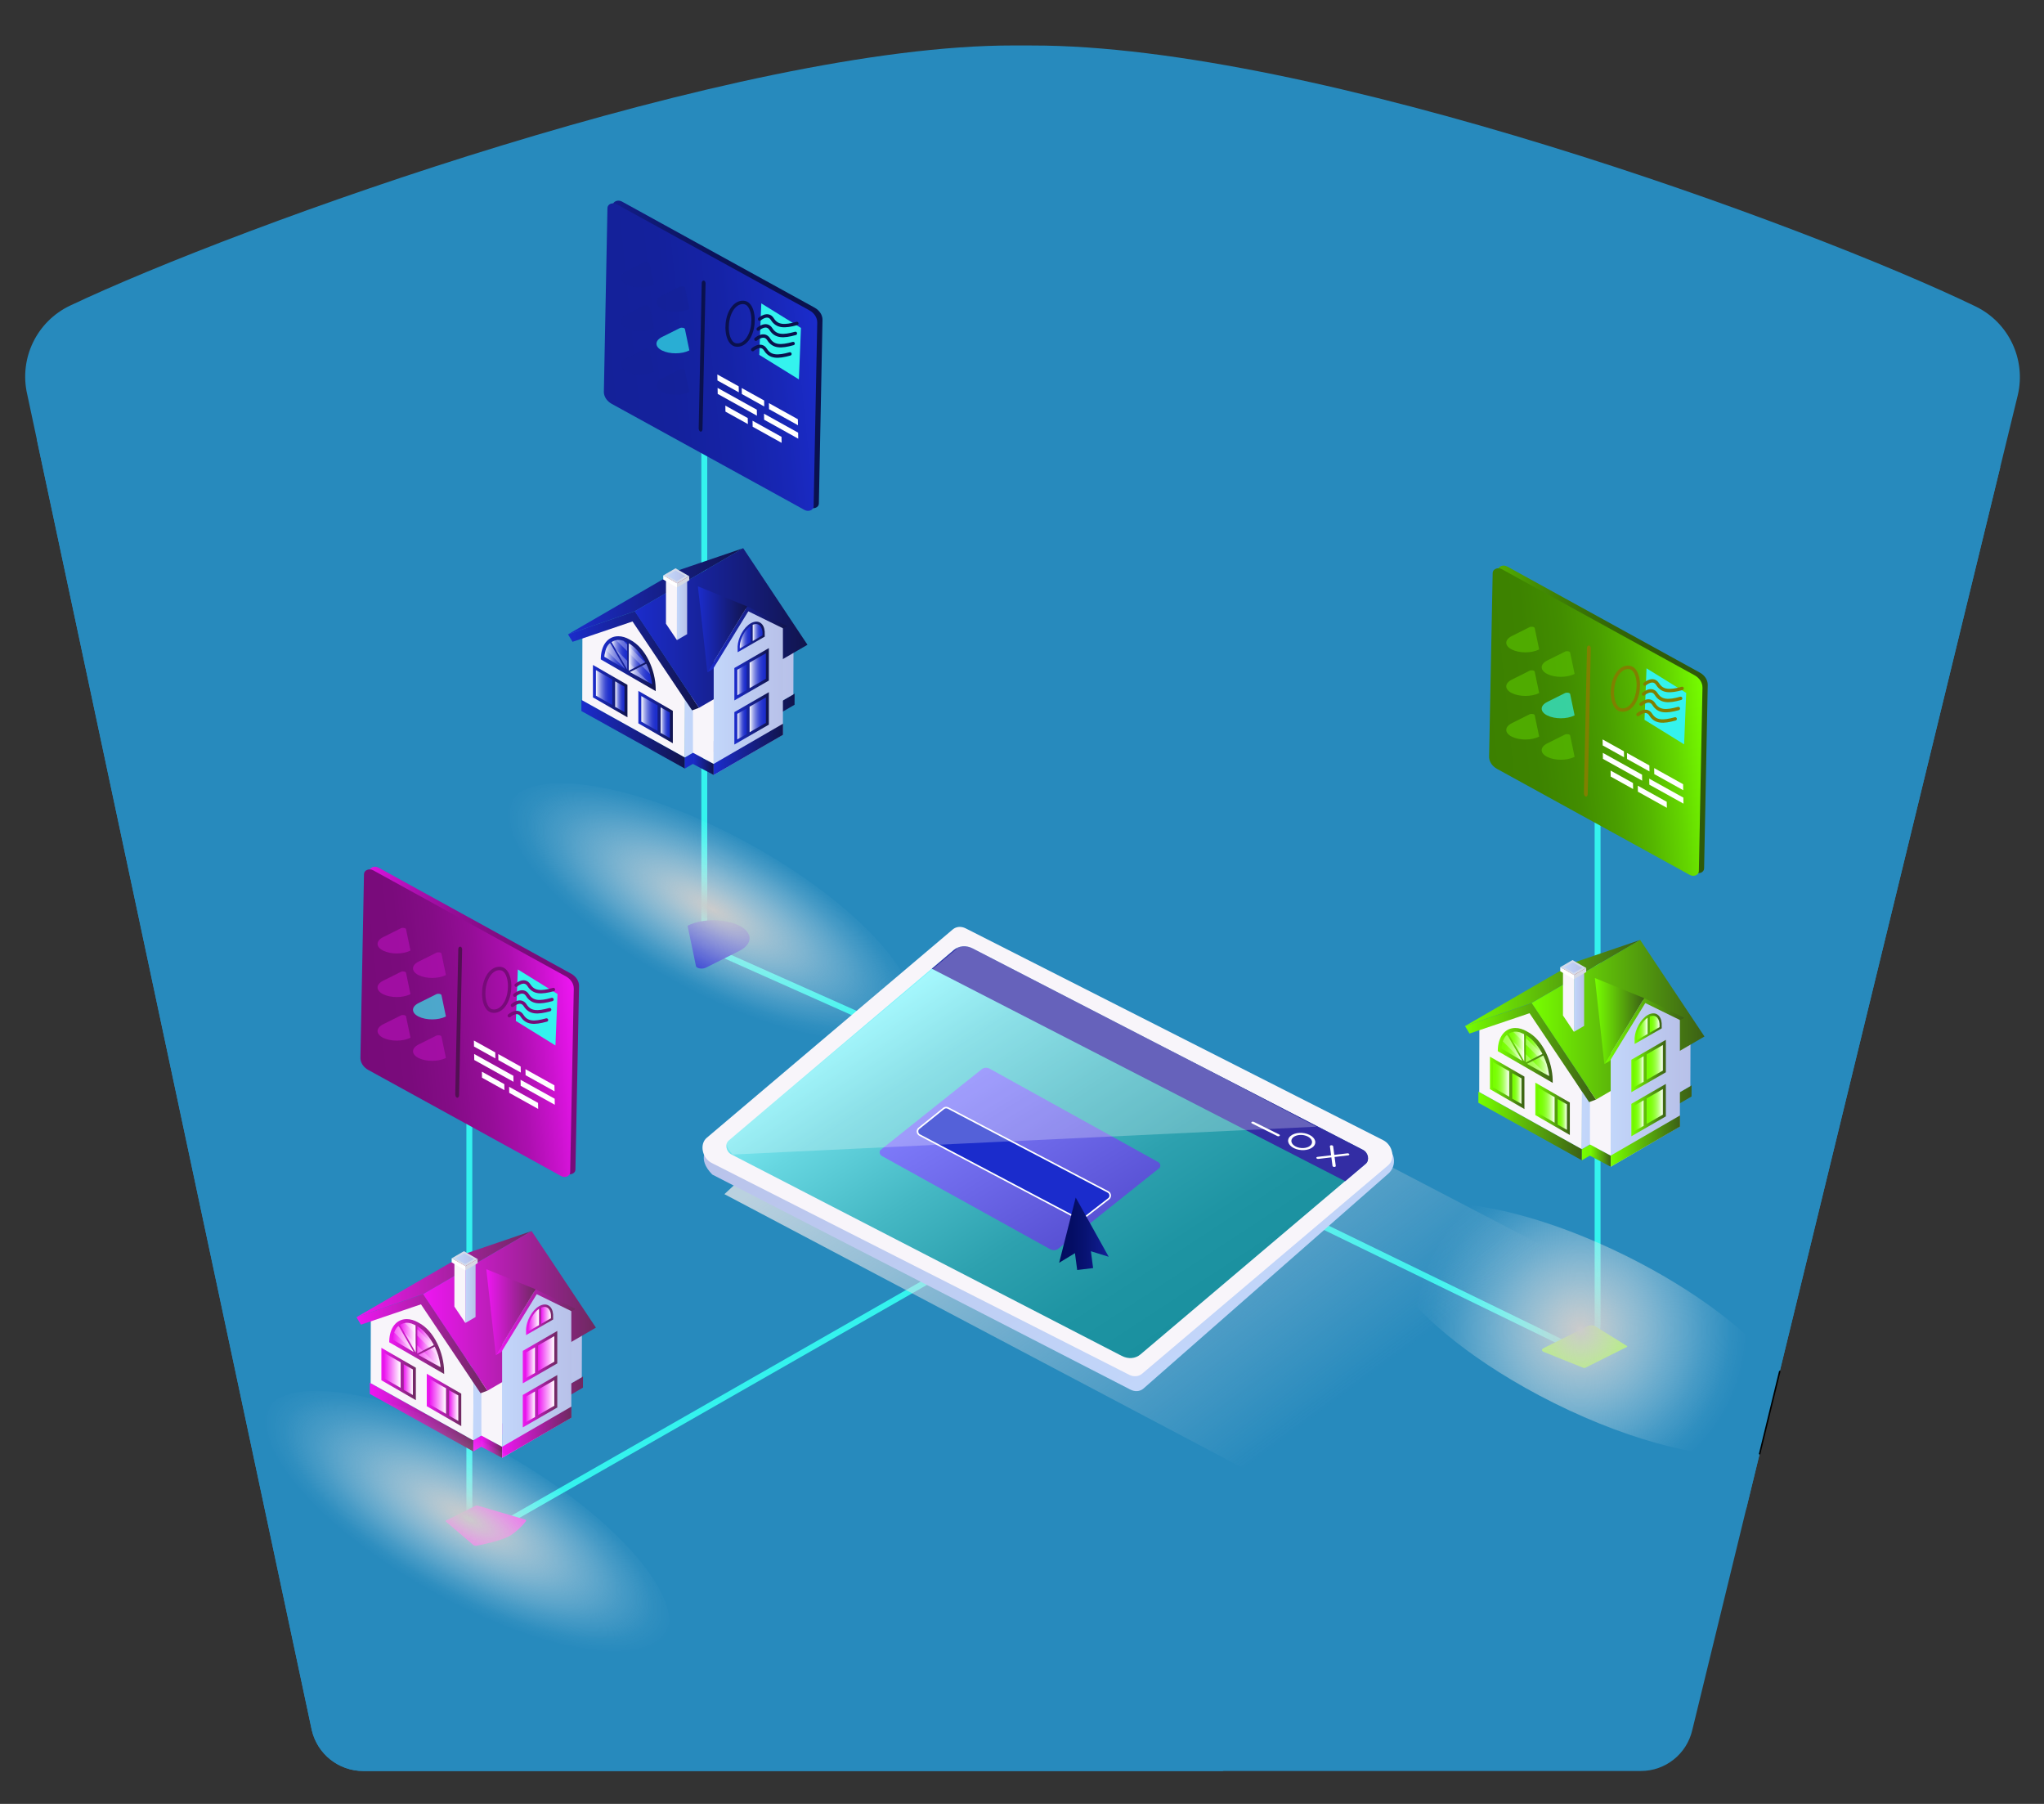 <?xml version="1.0" encoding="UTF-8"?>
<svg xmlns="http://www.w3.org/2000/svg" width="1382.4" height="1219.76" xmlns:xlink="http://www.w3.org/1999/xlink" viewBox="0 0 1382.4 1219.76">
  <rect x="0" y="0" width="1382.4" height="1219.76" fill="#333333" stroke="none"/>
  <defs>
    <style>
      .cls-1, .cls-2, .cls-3, .cls-4, .cls-5, .cls-6, .cls-7, .cls-8, .cls-9 {
        fill: none;
      }

      .cls-10 {
        opacity: .25;
      }

      .cls-10, .cls-11, .cls-12, .cls-13, .cls-14, .cls-15 {
        mix-blend-mode: screen;
      }

      .cls-10, .cls-16 {
        fill: #fff;
      }

      .cls-11 {
        fill: #59bf00;
      }

      .cls-11, .cls-12, .cls-13, .cls-14 {
        opacity: .67;
      }

      .cls-12 {
        fill: #142199;
      }

      .cls-13, .cls-17 {
        fill: #34f3ee;
      }

      .cls-14 {
        fill: #b310b5;
      }

      .cls-2, .cls-3, .cls-4 {
        stroke-linecap: round;
      }

      .cls-2, .cls-3, .cls-4, .cls-5, .cls-6, .cls-7 {
        stroke-width: 2.29px;
      }

      .cls-2, .cls-3, .cls-4, .cls-5, .cls-6, .cls-7, .cls-8, .cls-9 {
        stroke-miterlimit: 10;
      }

      .cls-2, .cls-7 {
        stroke: olive;
      }

      .cls-3, .cls-6 {
        stroke: #770b79;
      }

      .cls-18 {
        fill: url(#linear-gradient-7);
      }

      .cls-19 {
        fill: url(#linear-gradient-9);
      }

      .cls-20 {
        fill: url(#linear-gradient-6);
      }

      .cls-21 {
        fill: url(#linear-gradient-8);
      }

      .cls-22 {
        fill: url(#linear-gradient-3);
      }

      .cls-23 {
        fill: url(#linear-gradient-2);
      }

      .cls-24 {
        fill: url(#linear-gradient-4);
      }

      .cls-25 {
        fill: url(#linear-gradient-5);
      }

      .cls-4, .cls-5 {
        stroke: #0a114d;
      }

      .cls-26 {
        fill: #f8f5fa;
      }

      .cls-27 {
        fill: #332da4;
      }

      .cls-28 {
        fill: #d8130d;
      }

      .cls-29 {
        fill: #d3dbeb;
      }

      .cls-30 {
        fill: #d5d8e3;
      }

      .cls-31, .cls-32 {
        fill: #1b2ccc;
      }

      .cls-33 {
        fill: #0a114d;
      }

      .cls-34 {
        fill: olive;
      }

      .cls-35, .cls-15 {
        fill: #278abd;
      }

      .cls-36 {
        fill: #606060;
      }

      .cls-37 {
        fill: #521053;
      }

      .cls-38 {
        fill: url(#radial-gradient);
      }

      .cls-38, .cls-32, .cls-39, .cls-40, .cls-41 {
        mix-blend-mode: multiply;
      }

      .cls-42 {
        fill: url(#linear-gradient);
      }

      .cls-43 {
        fill: #7f0;
      }

      .cls-43, .cls-44 {
        mix-blend-mode: color;
      }

      .cls-44 {
        fill: #ee16f2;
      }

      .cls-8 {
        stroke: #34f3ee;
        stroke-width: 4px;
      }

      .cls-45 {
        fill: url(#linear-gradient-48);
      }

      .cls-46 {
        fill: url(#linear-gradient-49);
      }

      .cls-47 {
        fill: url(#linear-gradient-46);
      }

      .cls-48 {
        fill: url(#linear-gradient-47);
      }

      .cls-49 {
        fill: url(#linear-gradient-44);
      }

      .cls-50 {
        fill: url(#linear-gradient-45);
      }

      .cls-51 {
        fill: url(#linear-gradient-41);
      }

      .cls-52 {
        fill: url(#linear-gradient-42);
      }

      .cls-53 {
        fill: url(#linear-gradient-40);
      }

      .cls-54 {
        fill: url(#linear-gradient-43);
      }

      .cls-55 {
        fill: url(#linear-gradient-72);
      }

      .cls-56 {
        fill: url(#linear-gradient-73);
      }

      .cls-57 {
        fill: url(#linear-gradient-70);
      }

      .cls-58 {
        fill: url(#linear-gradient-71);
      }

      .cls-59 {
        fill: url(#linear-gradient-78);
      }

      .cls-60 {
        fill: url(#linear-gradient-79);
      }

      .cls-61 {
        fill: url(#linear-gradient-76);
      }

      .cls-62 {
        fill: url(#linear-gradient-77);
      }

      .cls-63 {
        fill: url(#linear-gradient-74);
      }

      .cls-64 {
        fill: url(#linear-gradient-75);
      }

      .cls-65 {
        fill: url(#linear-gradient-61);
      }

      .cls-66 {
        fill: url(#linear-gradient-62);
      }

      .cls-67 {
        fill: url(#linear-gradient-60);
      }

      .cls-68 {
        fill: url(#linear-gradient-69);
      }

      .cls-69 {
        fill: url(#linear-gradient-67);
      }

      .cls-70 {
        fill: url(#linear-gradient-68);
      }

      .cls-71 {
        fill: url(#linear-gradient-65);
      }

      .cls-72 {
        fill: url(#linear-gradient-66);
      }

      .cls-73 {
        fill: url(#linear-gradient-63);
      }

      .cls-74 {
        fill: url(#linear-gradient-64);
      }

      .cls-75 {
        fill: url(#linear-gradient-51);
      }

      .cls-76 {
        fill: url(#linear-gradient-52);
      }

      .cls-77 {
        fill: url(#linear-gradient-50);
      }

      .cls-78 {
        fill: url(#linear-gradient-59);
      }

      .cls-79 {
        fill: url(#linear-gradient-57);
      }

      .cls-80 {
        fill: url(#linear-gradient-58);
      }

      .cls-81 {
        fill: url(#linear-gradient-55);
      }

      .cls-82 {
        fill: url(#linear-gradient-56);
      }

      .cls-83 {
        fill: url(#linear-gradient-53);
      }

      .cls-84 {
        fill: url(#linear-gradient-54);
      }

      .cls-85 {
        fill: url(#linear-gradient-91);
      }

      .cls-86 {
        fill: url(#linear-gradient-90);
      }

      .cls-87 {
        fill: url(#linear-gradient-93);
      }

      .cls-88 {
        fill: url(#linear-gradient-94);
      }

      .cls-89 {
        fill: url(#linear-gradient-92);
      }

      .cls-90 {
        fill: url(#linear-gradient-82);
      }

      .cls-91 {
        fill: url(#linear-gradient-83);
      }

      .cls-92 {
        fill: url(#linear-gradient-80);
      }

      .cls-93 {
        fill: url(#linear-gradient-81);
      }

      .cls-94 {
        fill: url(#linear-gradient-88);
      }

      .cls-95 {
        fill: url(#linear-gradient-89);
      }

      .cls-96 {
        fill: url(#linear-gradient-85);
      }

      .cls-97 {
        fill: url(#linear-gradient-87);
      }

      .cls-98 {
        fill: url(#linear-gradient-86);
      }

      .cls-99 {
        fill: url(#linear-gradient-84);
      }

      .cls-100 {
        fill: url(#linear-gradient-26);
      }

      .cls-101 {
        fill: url(#linear-gradient-27);
      }

      .cls-102 {
        fill: url(#linear-gradient-24);
      }

      .cls-103 {
        fill: url(#linear-gradient-38);
      }

      .cls-104 {
        fill: url(#linear-gradient-39);
      }

      .cls-105 {
        fill: url(#linear-gradient-36);
      }

      .cls-106 {
        fill: url(#linear-gradient-17);
      }

      .cls-107 {
        fill: url(#linear-gradient-15);
      }

      .cls-108 {
        fill: url(#linear-gradient-16);
      }

      .cls-109 {
        fill: url(#linear-gradient-32);
      }

      .cls-110 {
        fill: url(#linear-gradient-33);
      }

      .cls-111 {
        fill: url(#linear-gradient-30);
      }

      .cls-112 {
        fill: url(#linear-gradient-31);
      }

      .cls-113 {
        fill: url(#linear-gradient-29);
      }

      .cls-114 {
        fill: url(#linear-gradient-25);
      }

      .cls-115 {
        fill: url(#linear-gradient-28);
      }

      .cls-116 {
        fill: url(#linear-gradient-23);
      }

      .cls-117 {
        fill: url(#linear-gradient-21);
      }

      .cls-118 {
        fill: url(#linear-gradient-22);
      }

      .cls-119 {
        fill: url(#linear-gradient-20);
      }

      .cls-120 {
        fill: url(#linear-gradient-18);
      }

      .cls-121 {
        fill: url(#linear-gradient-14);
      }

      .cls-122 {
        fill: url(#linear-gradient-19);
      }

      .cls-123 {
        fill: url(#linear-gradient-10);
      }

      .cls-124 {
        fill: url(#linear-gradient-13);
      }

      .cls-125 {
        fill: url(#linear-gradient-11);
      }

      .cls-126 {
        fill: url(#linear-gradient-12);
      }

      .cls-127 {
        fill: url(#linear-gradient-37);
      }

      .cls-128 {
        fill: url(#linear-gradient-34);
      }

      .cls-129 {
        fill: url(#linear-gradient-35);
      }

      .cls-9 {
        stroke: #000;
      }

      .cls-130 {
        opacity: .3;
      }

      .cls-131 {
        fill: url(#New_Gradient_Swatch_1);
      }

      .cls-132 {
        fill: url(#_езымянный_градиент_31-3);
      }

      .cls-133 {
        fill: url(#_езымянный_градиент_31-2);
      }

      .cls-134 {
        fill: url(#_езымянный_градиент_31-7);
      }

      .cls-135 {
        fill: url(#_езымянный_градиент_31-6);
      }

      .cls-136 {
        fill: url(#_езымянный_градиент_31-5);
      }

      .cls-137 {
        fill: url(#_езымянный_градиент_31-4);
      }

      .cls-138 {
        fill: url(#_езымянный_градиент_31-9);
      }

      .cls-139 {
        fill: url(#_езымянный_градиент_31-8);
      }

      .cls-140 {
        isolation: isolate;
      }

      .cls-141 {
        fill: url(#_езымянный_градиент_15);
      }

      .cls-142 {
        fill: url(#_езымянный_градиент_18);
      }

      .cls-143 {
        fill: url(#_езымянный_градиент_31);
      }

      .cls-144 {
        fill: url(#_езымянный_градиент_31-10);
      }

      .cls-145 {
        fill: url(#_езымянный_градиент_31-12);
      }

      .cls-146 {
        fill: url(#_езымянный_градиент_31-11);
      }

      .cls-147 {
        fill: url(#_езымянный_градиент_31-13);
      }

      .cls-40 {
        fill: url(#radial-gradient-2);
      }

      .cls-41 {
        fill: url(#radial-gradient-3);
      }
    </style>
    <linearGradient id="linear-gradient" x1="250.1" y1="958.21" x2="320.1" y2="958.21" gradientTransform="matrix(1, 0, 0, 1, 0, 0)" gradientUnits="userSpaceOnUse">
      <stop offset="0" stop-color="#ee16f2"/>
      <stop offset="1" stop-color="#6e2960"/>
    </linearGradient>
    <linearGradient id="linear-gradient-2" x1="320.08" y1="956.09" x2="394.3" y2="956.09" xlink:href="#linear-gradient"/>
    <linearGradient id="_езымянный_градиент_31" data-name="Безымянный градиент 31" x1="320.1" y1="933.36" x2="393.59" y2="933.36" gradientTransform="matrix(1, 0, 0, 1, 0, 0)" gradientUnits="userSpaceOnUse">
      <stop offset="0" stop-color="#c2d6fa"/>
      <stop offset="1" stop-color="#b8c1e9"/>
    </linearGradient>
    <linearGradient id="linear-gradient-3" x1="325.55" y1="978.27" x2="339.61" y2="978.27" xlink:href="#linear-gradient"/>
    <linearGradient id="linear-gradient-4" x1="241.08" y1="861.54" x2="359.54" y2="861.54" xlink:href="#linear-gradient"/>
    <linearGradient id="linear-gradient-5" x1="288.63" y1="946.62" x2="311.96" y2="946.62" xlink:href="#linear-gradient"/>
    <linearGradient id="linear-gradient-6" x1="290.65" y1="944.2" x2="301.64" y2="944.2" gradientTransform="matrix(1, 0, 0, 1, 0, 0)" gradientUnits="userSpaceOnUse">
      <stop offset="0" stop-color="#ee16f2"/>
      <stop offset=".99" stop-color="#fff"/>
    </linearGradient>
    <linearGradient id="linear-gradient-7" x1="303.7" y1="950.42" x2="309.94" y2="950.42" xlink:href="#linear-gradient-6"/>
    <linearGradient id="linear-gradient-8" x1="241.08" y1="908.57" x2="329.64" y2="908.57" xlink:href="#linear-gradient"/>
    <linearGradient id="linear-gradient-9" x1="286.16" y1="886.39" x2="403.02" y2="886.39" xlink:href="#linear-gradient"/>
    <linearGradient id="_езымянный_градиент_31-2" data-name="Безымянный градиент 31" x1="339.6" y1="928.78" x2="386.41" y2="928.78" xlink:href="#_езымянный_градиент_31"/>
    <linearGradient id="linear-gradient-10" x1="335.31" y1="894.06" x2="389.32" y2="894.06" xlink:href="#linear-gradient"/>
    <linearGradient id="linear-gradient-11" x1="328.91" y1="887.26" x2="362.23" y2="887.26" xlink:href="#linear-gradient"/>
    <linearGradient id="linear-gradient-12" x1="263.22" y1="910.51" x2="300.39" y2="910.51" xlink:href="#linear-gradient"/>
    <linearGradient id="linear-gradient-13" x1="282.2" y1="905.99" x2="293.42" y2="905.99" xlink:href="#linear-gradient-6"/>
    <linearGradient id="linear-gradient-14" x1="283.01" y1="917.52" x2="297.94" y2="917.52" xlink:href="#linear-gradient-6"/>
    <linearGradient id="linear-gradient-15" x1="270.52" y1="904.46" x2="281.12" y2="904.46" xlink:href="#linear-gradient-6"/>
    <linearGradient id="linear-gradient-16" x1="265.63" y1="905.36" x2="279.74" y2="905.36" xlink:href="#linear-gradient-6"/>
    <linearGradient id="_езымянный_градиент_31-3" data-name="Безымянный градиент 31" x1="314.73" y1="873.44" x2="321.65" y2="873.44" xlink:href="#_езымянный_градиент_31"/>
    <linearGradient id="_езымянный_градиент_31-4" data-name="Безымянный градиент 31" x1="308.06" y1="851.1" x2="320.46" y2="851.1" xlink:href="#_езымянный_градиент_31"/>
    <linearGradient id="linear-gradient-17" x1="339.62" y1="968.43" x2="386.48" y2="968.43" xlink:href="#linear-gradient"/>
    <linearGradient id="linear-gradient-18" x1="355.76" y1="892.42" x2="374.1" y2="892.42" xlink:href="#linear-gradient"/>
    <linearGradient id="linear-gradient-19" x1="366" y1="889.44" x2="372.62" y2="889.44" xlink:href="#linear-gradient-6"/>
    <linearGradient id="linear-gradient-20" x1="357.24" y1="892.62" x2="364.52" y2="892.62" xlink:href="#linear-gradient-6"/>
    <linearGradient id="linear-gradient-21" x1="257.93" y1="929.07" x2="281.25" y2="929.07" xlink:href="#linear-gradient"/>
    <linearGradient id="linear-gradient-22" x1="259.95" y1="926.65" x2="270.93" y2="926.65" xlink:href="#linear-gradient-6"/>
    <linearGradient id="linear-gradient-23" x1="273" y1="932.87" x2="279.23" y2="932.87" xlink:href="#linear-gradient-6"/>
    <linearGradient id="linear-gradient-24" x1="353.57" y1="947.49" x2="376.89" y2="947.49" xlink:href="#linear-gradient"/>
    <linearGradient id="linear-gradient-25" x1="363.89" y1="945.07" x2="374.87" y2="945.07" xlink:href="#linear-gradient-6"/>
    <linearGradient id="linear-gradient-26" x1="355.59" y1="951.29" x2="361.82" y2="951.29" xlink:href="#linear-gradient-6"/>
    <linearGradient id="linear-gradient-27" x1="353.57" y1="917.67" x2="376.89" y2="917.67" xlink:href="#linear-gradient"/>
    <linearGradient id="linear-gradient-28" x1="363.89" y1="915.26" x2="374.87" y2="915.26" xlink:href="#linear-gradient-6"/>
    <linearGradient id="linear-gradient-29" x1="355.59" y1="921.48" x2="361.82" y2="921.48" xlink:href="#linear-gradient-6"/>
    <linearGradient id="linear-gradient-30" x1="999.85" y1="761.35" x2="1069.85" y2="761.35" gradientTransform="matrix(1, 0, 0, 1, 0, 0)" gradientUnits="userSpaceOnUse">
      <stop offset="0" stop-color="#7f0"/>
      <stop offset="1" stop-color="#3c6015"/>
    </linearGradient>
    <linearGradient id="linear-gradient-31" x1="1069.83" y1="759.23" x2="1144.05" y2="759.23" xlink:href="#linear-gradient-30"/>
    <linearGradient id="_езымянный_градиент_31-5" data-name="Безымянный градиент 31" x1="1069.85" y1="736.5" x2="1143.34" y2="736.5" xlink:href="#_езымянный_градиент_31"/>
    <linearGradient id="linear-gradient-32" x1="1075.3" y1="781.41" x2="1089.36" y2="781.41" xlink:href="#linear-gradient-30"/>
    <linearGradient id="linear-gradient-33" x1="990.83" y1="664.69" x2="1109.29" y2="664.69" xlink:href="#linear-gradient-30"/>
    <linearGradient id="linear-gradient-34" x1="1038.38" y1="749.76" x2="1061.71" y2="749.76" xlink:href="#linear-gradient-30"/>
    <linearGradient id="linear-gradient-35" x1="1051.39" y1="747.35" x2="1040.4" y2="747.35" gradientTransform="matrix(1, 0, 0, 1, 0, 0)" gradientUnits="userSpaceOnUse">
      <stop offset="0" stop-color="#fff"/>
      <stop offset=".02" stop-color="#f9fff4"/>
      <stop offset=".13" stop-color="#dbffbb"/>
      <stop offset=".25" stop-color="#c0ff89"/>
      <stop offset=".37" stop-color="#a9ff5f"/>
      <stop offset=".49" stop-color="#97ff3c"/>
      <stop offset=".61" stop-color="#89ff22"/>
      <stop offset=".73" stop-color="#7fff0f"/>
      <stop offset=".86" stop-color="#78ff03"/>
      <stop offset=".99" stop-color="#7f0"/>
    </linearGradient>
    <linearGradient id="linear-gradient-36" x1="1059.69" y1="753.56" x2="1053.45" y2="753.56" xlink:href="#linear-gradient-35"/>
    <linearGradient id="linear-gradient-37" x1="990.83" y1="711.71" x2="1079.39" y2="711.71" xlink:href="#linear-gradient-30"/>
    <linearGradient id="linear-gradient-38" x1="1035.91" y1="689.54" x2="1152.77" y2="689.54" xlink:href="#linear-gradient-30"/>
    <linearGradient id="_езымянный_градиент_31-6" data-name="Безымянный градиент 31" x1="1089.35" y1="731.92" x2="1136.16" y2="731.92" xlink:href="#_езымянный_градиент_31"/>
    <linearGradient id="linear-gradient-39" x1="1085.06" y1="697.2" x2="1139.08" y2="697.2" xlink:href="#linear-gradient-30"/>
    <linearGradient id="linear-gradient-40" x1="1078.66" y1="690.4" x2="1111.99" y2="690.4" xlink:href="#linear-gradient-30"/>
    <linearGradient id="linear-gradient-41" x1="1012.97" y1="713.65" x2="1050.14" y2="713.65" xlink:href="#linear-gradient-30"/>
    <linearGradient id="linear-gradient-42" x1="1043.17" y1="709.13" x2="1031.95" y2="709.13" xlink:href="#linear-gradient-35"/>
    <linearGradient id="linear-gradient-43" x1="1047.69" y1="720.67" x2="1032.76" y2="720.67" xlink:href="#linear-gradient-35"/>
    <linearGradient id="linear-gradient-44" x1="1030.87" y1="707.6" x2="1020.27" y2="707.6" xlink:href="#linear-gradient-35"/>
    <linearGradient id="linear-gradient-45" x1="1029.5" y1="708.5" x2="1015.38" y2="708.5" xlink:href="#linear-gradient-35"/>
    <linearGradient id="_езымянный_градиент_31-7" data-name="Безымянный градиент 31" x1="1064.48" y1="676.58" x2="1071.4" y2="676.58" xlink:href="#_езымянный_градиент_31"/>
    <linearGradient id="_езымянный_градиент_31-8" data-name="Безымянный градиент 31" x1="1057.81" y1="654.24" x2="1070.21" y2="654.24" xlink:href="#_езымянный_градиент_31"/>
    <linearGradient id="linear-gradient-46" x1="1089.37" y1="771.57" x2="1136.23" y2="771.57" xlink:href="#linear-gradient-30"/>
    <linearGradient id="linear-gradient-47" x1="1105.51" y1="695.57" x2="1123.85" y2="695.57" xlink:href="#linear-gradient-30"/>
    <linearGradient id="linear-gradient-48" x1="1122.37" y1="692.58" x2="1115.75" y2="692.58" xlink:href="#linear-gradient-35"/>
    <linearGradient id="linear-gradient-49" x1="1114.27" y1="695.76" x2="1106.99" y2="695.76" xlink:href="#linear-gradient-35"/>
    <linearGradient id="linear-gradient-50" x1="1007.68" y1="732.21" x2="1031" y2="732.21" xlink:href="#linear-gradient-30"/>
    <linearGradient id="linear-gradient-51" x1="1020.68" y1="729.8" x2="1009.7" y2="729.8" xlink:href="#linear-gradient-35"/>
    <linearGradient id="linear-gradient-52" x1="1028.98" y1="736.01" x2="1022.75" y2="736.01" xlink:href="#linear-gradient-35"/>
    <linearGradient id="linear-gradient-53" x1="1103.32" y1="750.63" x2="1126.64" y2="750.63" xlink:href="#linear-gradient-30"/>
    <linearGradient id="linear-gradient-54" x1="1124.62" y1="748.21" x2="1113.64" y2="748.21" xlink:href="#linear-gradient-35"/>
    <linearGradient id="linear-gradient-55" x1="1111.57" y1="754.43" x2="1105.34" y2="754.43" xlink:href="#linear-gradient-35"/>
    <linearGradient id="linear-gradient-56" x1="1103.32" y1="720.82" x2="1126.64" y2="720.82" xlink:href="#linear-gradient-30"/>
    <linearGradient id="linear-gradient-57" x1="1124.62" y1="718.4" x2="1113.64" y2="718.4" xlink:href="#linear-gradient-35"/>
    <linearGradient id="linear-gradient-58" x1="1111.57" y1="724.62" x2="1105.34" y2="724.62" xlink:href="#linear-gradient-35"/>
    <linearGradient id="linear-gradient-59" x1="393.19" y1="496.47" x2="463.19" y2="496.47" gradientTransform="matrix(1, 0, 0, 1, 0, 0)" gradientUnits="userSpaceOnUse">
      <stop offset="0" stop-color="#1b2ccc"/>
      <stop offset="1" stop-color="#11144d"/>
    </linearGradient>
    <linearGradient id="linear-gradient-60" x1="463.17" y1="494.35" x2="537.4" y2="494.35" xlink:href="#linear-gradient-59"/>
    <linearGradient id="_езымянный_градиент_31-9" data-name="Безымянный градиент 31" x1="463.19" y1="471.62" x2="536.68" y2="471.62" xlink:href="#_езымянный_градиент_31"/>
    <linearGradient id="linear-gradient-61" x1="468.64" y1="516.52" x2="482.7" y2="516.52" xlink:href="#linear-gradient-59"/>
    <linearGradient id="linear-gradient-62" x1="384.17" y1="399.8" x2="502.64" y2="399.8" xlink:href="#linear-gradient-59"/>
    <linearGradient id="linear-gradient-63" x1="431.73" y1="484.88" x2="455.05" y2="484.88" xlink:href="#linear-gradient-59"/>
    <linearGradient id="linear-gradient-64" x1="433.74" y1="482.46" x2="444.73" y2="482.46" gradientTransform="matrix(1, 0, 0, 1, 0, 0)" gradientUnits="userSpaceOnUse">
      <stop offset="0" stop-color="#fff"/>
      <stop offset=".09" stop-color="#d5d8f5"/>
      <stop offset=".21" stop-color="#a4abea"/>
      <stop offset=".34" stop-color="#7a84e1"/>
      <stop offset=".47" stop-color="#5764d9"/>
      <stop offset=".59" stop-color="#3d4bd3"/>
      <stop offset=".72" stop-color="#2a39cf"/>
      <stop offset=".86" stop-color="#1e2fcc"/>
      <stop offset="1" stop-color="#1b2ccc"/>
    </linearGradient>
    <linearGradient id="linear-gradient-65" x1="446.8" y1="488.68" x2="453.03" y2="488.68" xlink:href="#linear-gradient-64"/>
    <linearGradient id="linear-gradient-66" x1="384.17" y1="446.83" x2="472.73" y2="446.83" xlink:href="#linear-gradient-59"/>
    <linearGradient id="linear-gradient-67" x1="429.25" y1="424.65" x2="546.11" y2="424.65" xlink:href="#linear-gradient-59"/>
    <linearGradient id="_езымянный_градиент_31-10" data-name="Безымянный градиент 31" x1="482.69" y1="467.04" x2="529.5" y2="467.04" xlink:href="#_езымянный_градиент_31"/>
    <linearGradient id="linear-gradient-68" x1="478.4" y1="432.32" x2="532.42" y2="432.32" xlink:href="#linear-gradient-59"/>
    <linearGradient id="linear-gradient-69" x1="472" y1="425.52" x2="505.33" y2="425.52" xlink:href="#linear-gradient-59"/>
    <linearGradient id="linear-gradient-70" x1="406.32" y1="448.77" x2="443.48" y2="448.77" xlink:href="#linear-gradient-59"/>
    <linearGradient id="linear-gradient-71" x1="425.3" y1="444.25" x2="436.51" y2="444.25" xlink:href="#linear-gradient-64"/>
    <linearGradient id="linear-gradient-72" x1="426.11" y1="455.78" x2="441.04" y2="455.78" xlink:href="#linear-gradient-64"/>
    <linearGradient id="linear-gradient-73" x1="413.61" y1="442.72" x2="424.21" y2="442.72" xlink:href="#linear-gradient-64"/>
    <linearGradient id="linear-gradient-74" x1="408.72" y1="443.62" x2="422.84" y2="443.62" xlink:href="#linear-gradient-64"/>
    <linearGradient id="_езымянный_градиент_31-11" data-name="Безымянный градиент 31" x1="457.83" y1="411.7" x2="464.75" y2="411.7" xlink:href="#_езымянный_градиент_31"/>
    <linearGradient id="_езымянный_градиент_31-12" data-name="Безымянный градиент 31" x1="451.16" y1="389.36" x2="463.55" y2="389.36" xlink:href="#_езымянный_градиент_31"/>
    <linearGradient id="linear-gradient-75" x1="482.71" y1="506.69" x2="529.57" y2="506.69" xlink:href="#linear-gradient-59"/>
    <linearGradient id="linear-gradient-76" x1="498.85" y1="430.68" x2="517.19" y2="430.68" xlink:href="#linear-gradient-59"/>
    <linearGradient id="linear-gradient-77" x1="509.09" y1="427.69" x2="515.71" y2="427.69" xlink:href="#linear-gradient-64"/>
    <linearGradient id="linear-gradient-78" x1="500.33" y1="430.88" x2="507.62" y2="430.88" xlink:href="#linear-gradient-64"/>
    <linearGradient id="linear-gradient-79" x1="401.02" y1="467.33" x2="424.35" y2="467.33" xlink:href="#linear-gradient-59"/>
    <linearGradient id="linear-gradient-80" x1="403.04" y1="464.91" x2="414.03" y2="464.91" xlink:href="#linear-gradient-64"/>
    <linearGradient id="linear-gradient-81" x1="416.09" y1="471.13" x2="422.33" y2="471.13" xlink:href="#linear-gradient-64"/>
    <linearGradient id="linear-gradient-82" x1="496.66" y1="485.75" x2="519.99" y2="485.75" xlink:href="#linear-gradient-59"/>
    <linearGradient id="linear-gradient-83" x1="506.98" y1="483.33" x2="517.97" y2="483.33" xlink:href="#linear-gradient-64"/>
    <linearGradient id="linear-gradient-84" x1="498.68" y1="489.55" x2="504.92" y2="489.55" xlink:href="#linear-gradient-64"/>
    <linearGradient id="linear-gradient-85" x1="496.66" y1="455.93" x2="519.99" y2="455.93" xlink:href="#linear-gradient-59"/>
    <linearGradient id="linear-gradient-86" x1="506.98" y1="453.52" x2="517.97" y2="453.52" xlink:href="#linear-gradient-64"/>
    <linearGradient id="linear-gradient-87" x1="498.68" y1="459.74" x2="504.92" y2="459.74" xlink:href="#linear-gradient-64"/>
    <linearGradient id="linear-gradient-88" x1="58.95" y1="674.68" x2="-87.94" y2="674.68" gradientTransform="translate(293.34 15.7) rotate(-3.45)" gradientUnits="userSpaceOnUse">
      <stop offset="0" stop-color="#770b79"/>
      <stop offset=".22" stop-color="#7a0b7c"/>
      <stop offset=".39" stop-color="#840c86"/>
      <stop offset=".56" stop-color="#950d97"/>
      <stop offset=".72" stop-color="#ac0faf"/>
      <stop offset=".86" stop-color="#cb12ce"/>
      <stop offset="1" stop-color="#ee16f2"/>
    </linearGradient>
    <linearGradient id="linear-gradient-89" x1="-1388.41" y1="868.17" x2="-1238.86" y2="868.17" gradientTransform="translate(1539.64 -152.64) rotate(1.12) skewX(7)" xlink:href="#linear-gradient-88"/>
    <linearGradient id="linear-gradient-90" x1="250.4" y1="235.02" x2="103.52" y2="235.02" gradientTransform="translate(293.34 15.7) rotate(-3.45)" gradientUnits="userSpaceOnUse">
      <stop offset="0" stop-color="#0a114d"/>
      <stop offset=".26" stop-color="#0a1150"/>
      <stop offset=".48" stop-color="#0b135a"/>
      <stop offset=".68" stop-color="#0e176b"/>
      <stop offset=".87" stop-color="#111c83"/>
      <stop offset="1" stop-color="#142199"/>
    </linearGradient>
    <linearGradient id="linear-gradient-91" x1="-1176.88" y1="414.66" x2="-1027.33" y2="414.66" gradientTransform="translate(1539.64 -152.64) rotate(1.12) skewX(7)" gradientUnits="userSpaceOnUse">
      <stop offset="0" stop-color="#142199"/>
      <stop offset=".31" stop-color="#14219c"/>
      <stop offset=".57" stop-color="#1523a6"/>
      <stop offset=".8" stop-color="#1827b7"/>
      <stop offset="1" stop-color="#1b2ccc"/>
    </linearGradient>
    <linearGradient id="linear-gradient-92" x1="833.17" y1="517.39" x2="686.28" y2="517.39" gradientTransform="translate(293.34 15.7) rotate(-3.45)" gradientUnits="userSpaceOnUse">
      <stop offset="0" stop-color="#2e5909"/>
      <stop offset=".23" stop-color="#2f5c08"/>
      <stop offset=".42" stop-color="#336607"/>
      <stop offset=".6" stop-color="#3a7706"/>
      <stop offset=".77" stop-color="#458f04"/>
      <stop offset=".93" stop-color="#52ae01"/>
      <stop offset="1" stop-color="#59bf00"/>
    </linearGradient>
    <linearGradient id="linear-gradient-93" x1="-602.35" y1="649.72" x2="-452.79" y2="649.72" gradientTransform="translate(1539.64 -152.64) rotate(1.12) skewX(7)" gradientUnits="userSpaceOnUse">
      <stop offset="0" stop-color="#3c8000"/>
      <stop offset=".21" stop-color="#3d8300"/>
      <stop offset=".39" stop-color="#428d00"/>
      <stop offset=".55" stop-color="#4a9e00"/>
      <stop offset=".7" stop-color="#55b600"/>
      <stop offset=".85" stop-color="#64d600"/>
      <stop offset=".99" stop-color="#75fb00"/>
      <stop offset="1" stop-color="#7f0"/>
    </linearGradient>
    <radialGradient id="radial-gradient" cx="1174" cy="6732.06" fx="1174" fy="6732.06" r="92.24" gradientTransform="translate(4523.84 -1365.18) rotate(90) scale(1.69 .6)" gradientUnits="userSpaceOnUse">
      <stop offset="0" stop-color="#ccc"/>
      <stop offset=".03" stop-color="#cdcdcd" stop-opacity=".96"/>
      <stop offset=".29" stop-color="#dfdfdf" stop-opacity=".62"/>
      <stop offset=".53" stop-color="#ececec" stop-opacity=".36"/>
      <stop offset=".74" stop-color="#f6f6f6" stop-opacity=".16"/>
      <stop offset=".9" stop-color="#fcfcfc" stop-opacity=".04"/>
      <stop offset="1" stop-color="#fff" stop-opacity="0"/>
    </radialGradient>
    <radialGradient id="radial-gradient-2" cx="994.71" cy="7204.54" fx="994.71" fy="7204.54" r="92.24" gradientTransform="translate(4642.27 -650.04) rotate(90) scale(1.69 .6)" xlink:href="#radial-gradient"/>
    <radialGradient id="radial-gradient-3" cx="1068.86" cy="899.12" fx="1068.86" fy="899.12" r="112.89" gradientTransform="matrix(1, 0, 0, 1, 0, 0)" xlink:href="#radial-gradient"/>
    <linearGradient id="_езымянный_градиент_18" data-name="Безымянный градиент 18" x1="675.5" y1="683.31" x2="882.45" y2="963.18" gradientTransform="matrix(1, 0, 0, 1, 0, 0)" gradientUnits="userSpaceOnUse">
      <stop offset="0" stop-color="#dfe2e7" stop-opacity=".8"/>
      <stop offset="1" stop-color="#dfe2e7" stop-opacity="0"/>
    </linearGradient>
    <linearGradient id="_езымянный_градиент_31-13" data-name="Безымянный градиент 31" x1="-2960.84" y1="-1141.63" x2="-2635.47" y2="-1141.63" gradientTransform="translate(-1778.62 -928.21) rotate(-123.25) scale(1 -1)" xlink:href="#_езымянный_градиент_31"/>
    <linearGradient id="linear-gradient-94" x1="-4272.44" y1="-1143.35" x2="-3974.32" y2="-1143.35" gradientTransform="translate(-2509.04 -2042.08) rotate(-123.25) scale(1 -1)" gradientUnits="userSpaceOnUse">
      <stop offset="0" stop-color="#1a909f"/>
      <stop offset=".17" stop-color="#1e94a3"/>
      <stop offset=".37" stop-color="#2da1af"/>
      <stop offset=".58" stop-color="#45b8c4"/>
      <stop offset=".81" stop-color="#66d6e0"/>
      <stop offset="1" stop-color="#89f7fe"/>
    </linearGradient>
    <linearGradient id="_езымянный_градиент_15" data-name="Безымянный градиент 15" x1="-3053.99" y1="-1318.2" x2="-2923.42" y2="-1318.2" gradientTransform="translate(-1997.68 -1072.96) rotate(-121.56) scale(1 -1)" gradientUnits="userSpaceOnUse">
      <stop offset="0" stop-color="#5851d4"/>
      <stop offset="1" stop-color="#807dfc"/>
    </linearGradient>
    <linearGradient id="New_Gradient_Swatch_1" data-name="New Gradient Swatch 1" x1="716.33" y1="834.25" x2="749.85" y2="834.25" gradientTransform="matrix(1, 0, 0, 1, 0, 0)" gradientUnits="userSpaceOnUse">
      <stop offset="0" stop-color="#030c60"/>
      <stop offset=".25" stop-color="#040d64"/>
      <stop offset=".54" stop-color="#081373"/>
      <stop offset=".85" stop-color="#0f1b8b"/>
      <stop offset="1" stop-color="#142199"/>
    </linearGradient>
  </defs>
  <g class="cls-140">
    <g id="Layer_1" data-name="Layer 1">
      <path class="cls-35" d="M1203.76,926.97l149.06-611.17,11.88-48.73c5.63-24.2-6.24-49.09-28.62-59.9-112.33-54.25-445.82-176.66-638.32-176.41h0c-2.06,0-4.1,0-6.16,0s-4.1,0-6.15-.02h0c-186.02-.23-524.18,121.92-638.05,175.91-22.59,10.71-34.64,35.72-28.97,60.07l6.48,30.39,185.97,872.8c3.77,16.16,18.18,27.6,34.78,27.6h864.08c16.6,0,31.01-11.44,34.77-27.6l36.46-149.49,9.03-37.03,13.76-56.43Z"/>
      <path class="cls-15" d="M1203.76,926.97l149.06-611.17c-235.69-97.98-536.84-138.71-825.14-120.59h-.01c-2.03,.13-4.07,.26-6.11,.4h-.01c-14.88,.97-29.72,2.1-44.52,3.4-.87,.07-1.74,.15-2.61,.23-3.34,.29-6.68,.6-10.01,.92-6.54,.6-13.06,1.24-19.57,1.92h-.01c-10.61,1.09-21.19,2.27-31.73,3.53-1.18,.14-2.36,.28-3.53,.43-136.65,16.55-267.8,46.86-384.66,91.08l185.97,872.8c3.77,16.16,18.18,27.6,34.78,27.6H826.79l354.18-177.09,9.03-37.03,13.76-56.43Z"/>
      <path class="cls-8" d="M317.43,641.77v381.48c0,7.75,6.04,17.48,21.71,7.74l351.95-201.18"/>
      <path class="cls-8" d="M476.33,267.59v356.36c0,7.75,3.46,15.09,9.42,20.02l158.4,70.63"/>
      <path class="cls-8" d="M1080.49,538.52v356.36c0,7.75-3.46,15.09-9.42,20.02l-277.39-134.96"/>
      <path class="cls-32" d="M470.67,653.19c.34,1.63,4.3,2.33,6.62,1.17l20.67-10.34,1.57-.79h0c.1-.05,.19-.09,.29-.14h0c9.53-4.77,9.53-12.5,0-17.27h0c-9.53-4.77-24.99-4.77-34.52,0h0s-.09,.05-.14,.07c-.14,.07-.12,.19-.12,.19l5.64,27.09Z"/>
      <path class="cls-43" d="M1043.85,911.63l29.96-14.98c1.49-.75,3.97-.64,5.19,.22l21.37,13.28c.28,.2,.24,.47-.11,.65l-28.09,14.05c-.35,.17-.89,.2-1.29,.05l-26.58-10.67c-1.72-.61-1.93-1.85-.44-2.59Z"/>
      <path class="cls-44" d="M354.93,1027.42l-31.77-9.31c-.51-.16-1.18-.12-1.61,.09l-9.73,4.86-.32,.16-9.73,4.86c-.43,.21-.5,.55-.18,.8l18.61,15.88c.48,.38,1.43,.55,2.28,.4,4.3-.75,16.05-3.47,21.01-5.96h0c.05-.03,.11-.05,.16-.08,.05-.03,.11-.05,.16-.08h0c4.8-2.4,10.38-8.33,11.92-10.5,.31-.43-.03-.91-.8-1.15Z"/>
      <g>
        <polygon class="cls-42" points="250.1 942.52 320.08 981.43 320.1 973.9 250.12 934.99 250.1 942.52"/>
        <polygon class="cls-23" points="320.08 981.43 394.28 938.28 394.3 930.75 320.1 973.9 320.08 981.43"/>
        <polygon class="cls-26" points="250.79 892.62 250.68 935.27 320.1 973.9 320.21 934.93 286.26 880.43 250.79 892.62"/>
        <polygon class="cls-143" points="320.1 973.9 393.48 931.25 393.59 892.82 320.21 934.93 320.1 973.9"/>
        <polygon class="cls-22" points="325.55 978.32 339.58 985.76 339.61 978.23 325.55 970.77 325.55 978.32"/>
        <polygon class="cls-26" points="325.55 970.73 339.6 978.27 339.62 934.57 325.55 927.01 325.55 970.73"/>
        <polygon class="cls-24" points="241.08 890.66 286.16 875.07 359.54 832.42 315.8 847.35 241.08 890.66"/>
        <path class="cls-36" d="M329.42,930.72s0,.02-.01,.03c0,0,0-.02,.01-.02,0,0,0-.01,0-.02h0Z"/>
        <path class="cls-36" d="M329.42,930.7h0v-.02h0v.02Z"/>
        <polygon class="cls-36" points="329.43 930.69 329.43 930.68 329.43 930.68 329.43 930.68 329.43 930.69"/>
        <g class="cls-140">
          <g>
            <polygon class="cls-25" points="288.63 950.85 311.96 964.32 311.96 942.38 288.63 928.91 288.63 950.85"/>
            <polygon class="cls-20" points="290.65 949.69 301.64 955.99 301.64 938.72 290.65 932.41 290.65 949.69"/>
            <polygon class="cls-18" points="303.7 957.29 309.94 960.82 309.94 943.55 303.7 940.02 303.7 957.29"/>
          </g>
        </g>
        <polygon class="cls-21" points="241.08 890.66 244.11 895.72 284.7 881.96 325 942.08 329.64 940.36 286.31 875.06 241.08 890.66"/>
        <polygon class="cls-19" points="286.16 875.07 329.64 940.36 403.02 897.72 359.54 832.42 286.16 875.07"/>
        <path class="cls-133" d="M386.15,885.09l-28.02-13.33s-11.67,10.19-12.36,10.52l-6.18,20.06v83.44l46.81-27.2v-72.29l-.2,.11-.06-1.31Z"/>
        <polygon class="cls-123" points="335.31 916.32 339.1 914.13 363 875.1 386.53 886.62 389.32 885.13 362.23 871.8 335.31 916.32"/>
        <polygon class="cls-125" points="335.31 916.32 362.23 871.8 328.91 858.2 335.31 916.32"/>
        <g>
          <path class="cls-126" d="M282.91,894.27c-2.65-1.53-5.3-2.32-7.84-2.32-6.98,0-11.62,5.89-11.83,15v.66l37.15,21.46-.03-1.97c-.19-11.72-6.37-27.2-17.44-32.82Z"/>
          <path class="cls-124" d="M293.12,908.92s-.02-.04-.04-.07c-.01-.02-.02-.04-.03-.06-.01-.02-.02-.04-.03-.06-.01-.02-.02-.04-.04-.07-.01-.02-.02-.04-.04-.07-.01-.02-.02-.04-.04-.07-.01-.02-.02-.04-.04-.06-.01-.02-.02-.04-.04-.07-.01-.02-.02-.04-.04-.06-.01-.02-.02-.04-.03-.07-1.52-2.68-3.26-5.07-5.14-7.08l-.04-.05s-.03-.03-.05-.05c-.01-.02-.03-.03-.04-.05-.01-.02-.03-.03-.05-.05-.01-.02-.03-.03-.05-.05-.01-.01-.03-.03-.05-.05-.01-.01-.03-.03-.14-.14l-.05-.05s-.03-.03-.04-.05c-.01-.02-.03-.03-.05-.05-.12-.13-.25-.25-.37-.37-.01-.02-.03-.03-1.09-1.02-1.09-.96-2.21-1.8-3.35-2.49l-.05,18.51,11.22-5.75c-.08-.14-.15-.29-.23-.43-.02-.04-.05-.09-.08-.14Z"/>
          <path class="cls-121" d="M297.92,924.17s0-.04,0-.06c0-.02,0-.04,0-.06v-.06s-.01-.03-.01-.06v-.06c-.01-.08-.02-.16-.03-.25,0-.02,0-.04-.05-.43,0-.02,0-.04-.06-.45-.55-4.02-1.84-8.2-3.78-12.16l-10.96,5.62,14.93,8.27s0-.03,0-.06c0-.08-.01-.16-.02-.24Z"/>
          <path class="cls-107" d="M271.19,895.51s-.68,.42-.68,.42l10.6,18.54-.09-18.3c-3.8-2.07-6.97-2.23-9.83-.66Z"/>
          <path class="cls-108" d="M265.83,904.14s-.01,.07-.02,.1v.05s-.01,.03-.05,.26v.05c-.02,.09-.03,.18-.04,.27,0,.02,0,.03,0,.05,0,.02,0,.03,0,.06,0,.02,0,.03,0,.05s0,.04,0,.05c-.01,.11-.02,.21-.04,.33,0,.02,0,.03-.03,.38v.05l14.11,8.37-10.21-17.71c-1.96,1.68-3.05,3.98-3.7,7.63Z"/>
        </g>
        <g>
          <g class="cls-140">
            <polygon class="cls-132" points="314.73 894.56 321.63 890.55 321.65 852.31 314.75 856.32 314.73 894.56"/>
            <polygon class="cls-28" points="307.33 852.04 314.75 856.32 321.65 852.31 314.23 848.03 307.33 852.04"/>
            <polygon class="cls-26" points="307.31 883.5 314.73 894.56 314.75 856.32 307.33 852.04 307.31 883.5"/>
          </g>
          <g class="cls-140">
            <polygon class="cls-30" points="314.75 858.97 323.03 854.15 323.04 851.37 314.75 856.18 314.75 858.97"/>
            <polygon class="cls-29" points="305.49 850.83 314.75 856.18 323.04 851.37 313.77 846.02 305.49 850.83"/>
            <polygon class="cls-137" points="308.06 850.91 314.61 854.69 320.46 851.29 313.91 847.51 308.06 850.91"/>
            <polygon class="cls-16" points="305.48 853.62 314.75 858.97 314.75 856.18 305.49 850.83 305.48 853.62"/>
          </g>
        </g>
        <polygon class="cls-106" points="339.62 985.77 386.48 958.61 386.48 951.09 339.62 978.25 339.62 985.77"/>
        <g>
          <path class="cls-120" d="M373.21,885.29c-.48-1.01-1.13-1.8-1.93-2.35-.84-.58-1.79-.87-2.85-.87-1.21,0-2.49,.39-3.81,1.14-2.37,1.37-4.6,3.83-6.27,6.93-.74,1.37-1.34,2.81-1.78,4.26-.44,1.45-.71,2.9-.81,4.33l.03,4.05,18.31-10.57-.03-3.47c-.11-1.32-.4-2.48-.86-3.45Z"/>
          <g>
            <path class="cls-122" d="M370.35,884.35c-.63-.43-1.35-.65-2.15-.65-.7,0-1.43,.17-2.2,.5v10.99l6.62-3.82-.02-2.25c-.18-2.19-.98-3.89-2.25-4.76Z"/>
            <path class="cls-119" d="M359.59,890.78c-1.34,2.48-2.17,5.23-2.35,7.74l.02,1.72,7.27-4.19v-11.02c-1.86,1.25-3.59,3.26-4.94,5.76Z"/>
          </g>
        </g>
        <g class="cls-140">
          <g>
            <polygon class="cls-117" points="257.93 933.3 281.25 946.77 281.25 924.83 257.93 911.37 257.93 933.3"/>
            <polygon class="cls-118" points="259.95 932.14 270.93 938.44 270.93 921.17 259.95 914.86 259.95 932.14"/>
            <polygon class="cls-116" points="273 939.75 279.23 943.27 279.23 926 273 922.47 273 939.75"/>
          </g>
        </g>
        <g class="cls-140">
          <g>
            <polygon class="cls-102" points="353.57 965.19 376.89 951.72 376.89 929.78 353.57 943.25 353.57 965.19"/>
            <polygon class="cls-114" points="363.89 956.86 374.87 950.56 374.87 933.28 363.89 939.59 363.89 956.86"/>
            <polygon class="cls-100" points="355.59 961.69 361.82 958.16 361.82 940.89 355.59 944.42 355.59 961.69"/>
          </g>
        </g>
        <g class="cls-140">
          <g>
            <polygon class="cls-101" points="353.57 935.38 376.89 921.91 376.89 899.97 353.57 913.44 353.57 935.38"/>
            <polygon class="cls-115" points="363.89 927.05 374.87 920.74 374.87 903.47 363.89 909.77 363.89 927.05"/>
            <polygon class="cls-113" points="355.59 931.88 361.82 928.35 361.82 911.07 355.59 914.6 355.59 931.88"/>
          </g>
        </g>
        <g class="cls-130">
          <path class="cls-16" d="M282.24,903.16l7.98,7.98,2.92-1.5c-3.63-3.63-7.25-7.26-10.88-10.88v4.4Z"/>
          <path class="cls-16" d="M282.2,915.24l3.67-1.88c-1.22-1.22-2.44-2.44-3.65-3.66l-.02,5.54Z"/>
        </g>
        <g class="cls-130">
          <path class="cls-16" d="M291.12,912.04l5.51,5.51c-.67-2.35-1.54-4.69-2.66-6.97l-2.85,1.46Z"/>
          <path class="cls-16" d="M283.01,916.2l12.76,7.07c-3-3-6-6-9-9l-3.77,1.93Z"/>
        </g>
        <g class="cls-130">
          <path class="cls-16" d="M278.57,895.07c-1.75-.6-3.36-.75-4.88-.47l7.37,7.37-.02-4.44c-.82-.82-1.64-1.64-2.47-2.47Z"/>
          <path class="cls-16" d="M273.29,900.78l7.83,13.68-.03-5.89c-2.6-2.6-5.2-5.2-7.8-7.79Z"/>
        </g>
        <g class="cls-130">
          <path class="cls-16" d="M269.27,896.76c-1.18,1.09-2.02,2.45-2.64,4.24,4.33,4.33,8.66,8.66,12.99,12.99l-9.37-16.26-.97-.96Z"/>
        </g>
      </g>
      <g>
        <polygon class="cls-111" points="999.85 745.66 1069.83 784.57 1069.85 777.04 999.87 738.13 999.85 745.66"/>
        <polygon class="cls-112" points="1069.83 784.57 1144.03 741.42 1144.05 733.89 1069.85 777.04 1069.83 784.57"/>
        <polygon class="cls-26" points="1000.54 695.77 1000.43 738.41 1069.85 777.04 1069.96 738.07 1036.01 683.57 1000.54 695.77"/>
        <polygon class="cls-136" points="1069.85 777.04 1143.23 734.4 1143.34 695.96 1069.96 738.07 1069.85 777.04"/>
        <polygon class="cls-109" points="1075.3 781.46 1089.33 788.9 1089.36 781.37 1075.3 773.92 1075.3 781.46"/>
        <polygon class="cls-26" points="1075.3 773.87 1089.35 781.41 1089.37 737.71 1075.3 730.15 1075.3 773.87"/>
        <polygon class="cls-110" points="990.83 693.81 1035.91 678.21 1109.29 635.57 1065.55 650.49 990.83 693.81"/>
        <path class="cls-36" d="M1079.17,733.86s0,.02-.01,.03c0,0,0-.02,.01-.02,0,0,0-.01,0-.02h0Z"/>
        <path class="cls-36" d="M1079.17,733.85h0v-.02h0v.02Z"/>
        <polygon class="cls-36" points="1079.18 733.83 1079.18 733.82 1079.18 733.82 1079.18 733.82 1079.18 733.83"/>
        <g class="cls-140">
          <g>
            <polygon class="cls-128" points="1038.38 754 1061.71 767.46 1061.71 745.52 1038.38 732.06 1038.38 754"/>
            <polygon class="cls-129" points="1040.4 752.83 1051.39 759.14 1051.39 741.86 1040.4 735.55 1040.4 752.83"/>
            <polygon class="cls-105" points="1053.45 760.44 1059.69 763.96 1059.69 746.69 1053.45 743.16 1053.45 760.44"/>
          </g>
        </g>
        <polygon class="cls-127" points="990.83 693.81 993.86 698.86 1034.45 685.11 1074.75 745.23 1079.39 743.51 1036.06 678.2 990.83 693.81"/>
        <polygon class="cls-103" points="1035.91 678.21 1079.39 743.51 1152.77 700.86 1109.29 635.57 1035.91 678.21"/>
        <path class="cls-135" d="M1135.9,688.24l-28.02-13.33s-11.67,10.19-12.36,10.52l-6.18,20.06v83.44l46.81-27.2v-72.29l-.2,.11-.06-1.31Z"/>
        <polygon class="cls-104" points="1085.06 719.46 1088.85 717.27 1112.75 678.24 1136.28 689.77 1139.08 688.27 1111.99 674.94 1085.06 719.46"/>
        <polygon class="cls-53" points="1085.06 719.46 1111.99 674.94 1078.66 661.34 1085.06 719.46"/>
        <g>
          <path class="cls-51" d="M1032.66,697.42c-2.65-1.53-5.3-2.32-7.84-2.32-6.98,0-11.62,5.89-11.83,15v.66l37.15,21.46-.03-1.97c-.19-11.72-6.37-27.2-17.44-32.82Z"/>
          <path class="cls-52" d="M1042.87,712.07s-.02-.04-.04-.07c-.01-.02-.02-.04-.03-.06-.01-.02-.02-.04-.03-.06-.01-.02-.02-.04-.04-.07-.01-.02-.02-.04-.04-.07-.01-.02-.02-.04-.04-.07-.01-.02-.02-.04-.04-.06-.01-.02-.02-.04-.04-.07-.01-.02-.02-.04-.04-.06-.01-.02-.02-.04-.03-.07-1.52-2.68-3.26-5.07-5.14-7.08l-.04-.05s-.03-.03-.05-.05c-.01-.02-.03-.03-.04-.05-.01-.02-.03-.03-.05-.05-.01-.02-.03-.03-.05-.05-.01-.01-.03-.03-.05-.05-.01-.01-.03-.03-.14-.14l-.05-.05s-.03-.03-.04-.05c-.01-.02-.03-.03-.05-.05-.12-.13-.25-.25-.37-.37-.01-.02-.03-.03-1.09-1.02-1.09-.96-2.21-1.8-3.35-2.49l-.05,18.51,11.22-5.75c-.08-.14-.15-.29-.23-.43-.02-.04-.05-.09-.08-.14Z"/>
          <path class="cls-54" d="M1047.67,727.31s0-.04,0-.06c0-.02,0-.04,0-.06v-.06s-.01-.03-.01-.06v-.06c-.01-.08-.02-.16-.03-.25,0-.02,0-.04-.05-.43,0-.02,0-.04-.06-.45-.55-4.02-1.84-8.2-3.78-12.16l-10.96,5.62,14.93,8.27s0-.03,0-.06c0-.08-.01-.16-.02-.24Z"/>
          <path class="cls-49" d="M1020.94,698.65s-.68,.42-.68,.42l10.6,18.54-.09-18.3c-3.8-2.07-6.97-2.23-9.83-.66Z"/>
          <path class="cls-50" d="M1015.59,707.28s-.01,.07-.02,.1v.05s-.01,.03-.05,.26v.05c-.02,.09-.03,.18-.04,.27,0,.02,0,.03,0,.05,0,.02,0,.03,0,.06,0,.02,0,.03,0,.05s0,.04,0,.05c-.01,.11-.02,.21-.04,.33,0,.02,0,.03-.03,.38v.05l14.11,8.37-10.21-17.71c-1.96,1.68-3.05,3.98-3.7,7.63Z"/>
        </g>
        <g>
          <g class="cls-140">
            <polygon class="cls-134" points="1064.48 697.7 1071.38 693.69 1071.4 655.46 1064.5 659.47 1064.48 697.7"/>
            <polygon class="cls-28" points="1057.08 655.18 1064.5 659.47 1071.4 655.46 1063.98 651.17 1057.08 655.18"/>
            <polygon class="cls-26" points="1057.06 686.64 1064.48 697.7 1064.5 659.47 1057.08 655.18 1057.06 686.64"/>
          </g>
          <g class="cls-140">
            <polygon class="cls-30" points="1064.5 662.11 1072.78 657.3 1072.79 654.51 1064.5 659.32 1064.5 662.11"/>
            <polygon class="cls-29" points="1055.24 653.97 1064.5 659.32 1072.79 654.51 1063.52 649.16 1055.24 653.97"/>
            <polygon class="cls-139" points="1057.81 654.05 1064.36 657.83 1070.21 654.43 1063.66 650.65 1057.81 654.05"/>
            <polygon class="cls-16" points="1055.23 656.76 1064.5 662.11 1064.5 659.32 1055.24 653.97 1055.23 656.76"/>
          </g>
        </g>
        <polygon class="cls-47" points="1089.37 788.91 1136.23 761.75 1136.23 754.24 1089.37 781.39 1089.37 788.91"/>
        <g>
          <path class="cls-48" d="M1122.96,688.43c-.48-1.01-1.13-1.8-1.93-2.35-.84-.58-1.79-.87-2.85-.87-1.21,0-2.49,.39-3.81,1.14-2.37,1.37-4.6,3.83-6.27,6.93-.74,1.37-1.34,2.81-1.78,4.26-.44,1.45-.71,2.9-.81,4.33l.03,4.05,18.31-10.57-.03-3.47c-.11-1.32-.4-2.48-.86-3.45Z"/>
          <g>
            <path class="cls-45" d="M1120.1,687.49c-.63-.43-1.35-.65-2.15-.65-.7,0-1.43,.17-2.2,.5v10.99l6.62-3.82-.02-2.25c-.18-2.19-.98-3.89-2.25-4.76Z"/>
            <path class="cls-46" d="M1109.34,693.92c-1.34,2.48-2.17,5.23-2.35,7.74l.02,1.72,7.27-4.19v-11.02c-1.86,1.25-3.59,3.26-4.94,5.76Z"/>
          </g>
        </g>
        <g class="cls-140">
          <g>
            <polygon class="cls-77" points="1007.68 736.45 1031 749.91 1031 727.97 1007.68 714.51 1007.68 736.45"/>
            <polygon class="cls-75" points="1009.7 735.28 1020.68 741.59 1020.68 724.31 1009.7 718.01 1009.7 735.28"/>
            <polygon class="cls-76" points="1022.75 742.89 1028.98 746.42 1028.98 729.14 1022.75 725.61 1022.75 742.89"/>
          </g>
        </g>
        <g class="cls-140">
          <g>
            <polygon class="cls-83" points="1103.32 768.33 1126.64 754.87 1126.64 732.93 1103.32 746.39 1103.32 768.33"/>
            <polygon class="cls-84" points="1113.64 760 1124.62 753.7 1124.62 736.42 1113.64 742.73 1113.64 760"/>
            <polygon class="cls-81" points="1105.34 764.84 1111.57 761.31 1111.57 744.03 1105.34 747.56 1105.34 764.84"/>
          </g>
        </g>
        <g class="cls-140">
          <g>
            <polygon class="cls-82" points="1103.32 738.52 1126.64 725.05 1126.64 703.11 1103.32 716.58 1103.32 738.52"/>
            <polygon class="cls-79" points="1113.64 730.19 1124.62 723.89 1124.62 706.61 1113.64 712.92 1113.64 730.19"/>
            <polygon class="cls-80" points="1105.34 735.02 1111.57 731.49 1111.57 714.22 1105.34 717.75 1105.34 735.02"/>
          </g>
        </g>
        <g class="cls-130">
          <path class="cls-16" d="M1031.99,706.3l7.98,7.98,2.92-1.5c-3.63-3.63-7.25-7.26-10.88-10.88v4.4Z"/>
          <path class="cls-16" d="M1031.95,718.39l3.67-1.88c-1.22-1.22-2.44-2.44-3.65-3.66l-.02,5.54Z"/>
        </g>
        <g class="cls-130">
          <path class="cls-16" d="M1040.87,715.19l5.51,5.51c-.67-2.35-1.54-4.69-2.66-6.97l-2.85,1.46Z"/>
          <path class="cls-16" d="M1032.76,719.34l12.76,7.07c-3-3-6-6-9-9l-3.77,1.93Z"/>
        </g>
        <g class="cls-130">
          <path class="cls-16" d="M1028.32,698.21c-1.75-.6-3.36-.75-4.88-.47l7.37,7.37-.02-4.44c-.82-.82-1.64-1.64-2.47-2.47Z"/>
          <path class="cls-16" d="M1023.04,703.92l7.83,13.68-.03-5.89c-2.6-2.6-5.2-5.2-7.8-7.79Z"/>
        </g>
        <g class="cls-130">
          <path class="cls-16" d="M1019.02,699.9c-1.18,1.09-2.02,2.45-2.64,4.24,4.33,4.33,8.66,8.66,12.99,12.99l-9.37-16.26-.97-.96Z"/>
        </g>
      </g>
      <g>
        <polygon class="cls-78" points="393.19 480.78 463.17 519.69 463.19 512.16 393.21 473.25 393.19 480.78"/>
        <polygon class="cls-67" points="463.17 519.69 537.38 476.54 537.4 469.01 463.19 512.16 463.17 519.69"/>
        <polygon class="cls-26" points="393.89 430.88 393.78 473.53 463.19 512.16 463.3 473.18 429.35 418.69 393.89 430.88"/>
        <polygon class="cls-138" points="463.19 512.16 536.57 469.51 536.68 431.08 463.3 473.18 463.19 512.16"/>
        <polygon class="cls-65" points="468.64 516.57 482.68 524.02 482.7 516.49 468.64 509.03 468.64 516.57"/>
        <polygon class="cls-26" points="468.64 508.98 482.69 516.53 482.71 472.83 468.64 465.27 468.64 508.98"/>
        <polygon class="cls-66" points="384.17 428.92 429.25 413.33 502.64 370.68 458.89 385.6 384.17 428.92"/>
        <path class="cls-36" d="M472.51,468.98s0,.02-.01,.03c0,0,0-.02,.01-.02,0,0,0-.01,0-.02h0Z"/>
        <path class="cls-36" d="M472.52,468.96h0v-.02h0v.02Z"/>
        <polygon class="cls-36" points="472.52 468.95 472.53 468.94 472.53 468.94 472.53 468.94 472.52 468.95"/>
        <g class="cls-140">
          <g>
            <polygon class="cls-73" points="431.73 489.11 455.05 502.58 455.05 480.64 431.73 467.17 431.73 489.11"/>
            <polygon class="cls-74" points="433.74 487.95 444.73 494.25 444.73 476.98 433.74 470.67 433.74 487.95"/>
            <polygon class="cls-71" points="446.8 495.55 453.03 499.08 453.03 481.81 446.8 478.28 446.8 495.55"/>
          </g>
        </g>
        <polygon class="cls-72" points="384.17 428.92 387.21 433.98 427.79 420.22 468.09 480.34 472.73 478.62 429.41 413.32 384.17 428.92"/>
        <polygon class="cls-69" points="429.25 413.33 472.73 478.62 546.11 435.98 502.64 370.68 429.25 413.33"/>
        <path class="cls-144" d="M529.25,423.35l-28.02-13.33s-11.67,10.19-12.36,10.52l-6.18,20.06v83.44l46.81-27.2v-72.29l-.2,.11-.06-1.31Z"/>
        <polygon class="cls-70" points="478.4 454.57 482.19 452.39 506.1 413.36 529.62 424.88 532.42 423.39 505.33 410.06 478.4 454.57"/>
        <polygon class="cls-68" points="478.4 454.57 505.33 410.06 472 396.46 478.4 454.57"/>
        <g>
          <path class="cls-57" d="M426,432.53c-2.65-1.53-5.3-2.32-7.84-2.32-6.98,0-11.62,5.89-11.83,15v.66l37.15,21.46-.03-1.97c-.19-11.72-6.37-27.2-17.44-32.82Z"/>
          <path class="cls-58" d="M436.21,447.18s-.02-.04-.04-.07c-.01-.02-.02-.04-.03-.06-.01-.02-.02-.04-.03-.06-.01-.02-.02-.04-.04-.07-.01-.02-.02-.04-.04-.07-.01-.02-.02-.04-.04-.07-.01-.02-.02-.04-.04-.06-.01-.02-.02-.04-.04-.07-.01-.02-.02-.04-.04-.06-.01-.02-.02-.04-.03-.07-1.52-2.68-3.26-5.07-5.14-7.08l-.04-.05s-.03-.03-.05-.05c-.01-.02-.03-.03-.04-.05-.01-.02-.03-.03-.05-.05-.01-.02-.03-.03-.05-.05-.01-.01-.03-.03-.05-.05-.01-.01-.03-.03-.14-.14l-.05-.05s-.03-.03-.04-.05c-.01-.02-.03-.03-.05-.05-.12-.13-.25-.25-.37-.37-.01-.02-.03-.03-1.09-1.02-1.09-.96-2.21-1.8-3.35-2.49l-.05,18.51,11.22-5.75c-.08-.14-.15-.29-.23-.43-.02-.04-.05-.09-.08-.14Z"/>
          <path class="cls-55" d="M441.01,462.42s0-.04,0-.06c0-.02,0-.04,0-.06v-.06s-.01-.03-.01-.06v-.06c-.01-.08-.02-.16-.03-.25,0-.02,0-.04-.05-.43,0-.02,0-.04-.06-.45-.55-4.02-1.84-8.2-3.78-12.16l-10.96,5.62,14.93,8.27s0-.03,0-.06c0-.08-.01-.16-.02-.24Z"/>
          <path class="cls-56" d="M414.29,433.77s-.68,.42-.68,.42l10.6,18.54-.09-18.3c-3.8-2.07-6.97-2.23-9.83-.66Z"/>
          <path class="cls-63" d="M408.93,442.4s-.01,.07-.02,.1v.05s-.01,.03-.05,.26v.05c-.02,.09-.03,.18-.04,.27,0,.02,0,.03,0,.05,0,.02,0,.03,0,.06,0,.02,0,.03,0,.05s0,.04,0,.05c-.01,.11-.02,.21-.04,.33,0,.02,0,.03-.03,.38v.05l14.11,8.37-10.21-17.71c-1.96,1.68-3.05,3.98-3.7,7.63Z"/>
        </g>
        <g>
          <g class="cls-140">
            <polygon class="cls-146" points="457.83 432.82 464.72 428.81 464.75 390.57 457.85 394.58 457.83 432.82"/>
            <polygon class="cls-28" points="450.42 390.3 457.85 394.58 464.75 390.57 457.32 386.29 450.42 390.3"/>
            <polygon class="cls-26" points="450.4 421.76 457.83 432.82 457.85 394.58 450.42 390.3 450.4 421.76"/>
          </g>
          <g class="cls-140">
            <polygon class="cls-30" points="457.84 397.22 466.12 392.41 466.13 389.62 457.85 394.44 457.84 397.22"/>
            <polygon class="cls-29" points="448.58 389.09 457.85 394.44 466.13 389.62 456.86 384.27 448.58 389.09"/>
            <polygon class="cls-145" points="451.16 389.17 457.7 392.95 463.55 389.55 457.01 385.77 451.16 389.17"/>
            <polygon class="cls-16" points="448.57 391.87 457.84 397.22 457.85 394.44 448.58 389.09 448.57 391.87"/>
          </g>
        </g>
        <polygon class="cls-64" points="482.71 524.03 529.57 496.87 529.57 489.35 482.71 516.51 482.71 524.03"/>
        <g>
          <path class="cls-61" d="M516.31,423.55c-.48-1.01-1.13-1.8-1.93-2.35-.84-.58-1.79-.87-2.85-.87-1.21,0-2.49,.39-3.81,1.14-2.37,1.37-4.6,3.83-6.27,6.93-.74,1.37-1.34,2.81-1.78,4.26-.44,1.45-.71,2.9-.81,4.33l.03,4.05,18.31-10.57-.03-3.47c-.11-1.32-.4-2.48-.86-3.45Z"/>
          <g>
            <path class="cls-62" d="M513.44,422.61c-.63-.43-1.35-.65-2.15-.65-.7,0-1.43,.17-2.2,.5v10.99l6.62-3.82-.02-2.25c-.18-2.19-.98-3.89-2.25-4.76Z"/>
            <path class="cls-59" d="M502.68,429.03c-1.34,2.48-2.17,5.23-2.35,7.74l.02,1.72,7.27-4.19v-11.02c-1.86,1.25-3.59,3.26-4.94,5.76Z"/>
          </g>
        </g>
        <g class="cls-140">
          <g>
            <polygon class="cls-60" points="401.02 471.56 424.35 485.03 424.35 463.09 401.02 449.63 401.02 471.56"/>
            <polygon class="cls-92" points="403.04 470.4 414.03 476.7 414.03 459.43 403.04 453.12 403.04 470.4"/>
            <polygon class="cls-93" points="416.09 478 422.33 481.53 422.33 464.26 416.09 460.73 416.09 478"/>
          </g>
        </g>
        <g class="cls-140">
          <g>
            <polygon class="cls-90" points="496.66 503.45 519.99 489.98 519.99 468.04 496.66 481.51 496.66 503.45"/>
            <polygon class="cls-91" points="506.98 495.12 517.97 488.82 517.97 471.54 506.98 477.85 506.98 495.12"/>
            <polygon class="cls-99" points="498.68 499.95 504.92 496.42 504.92 479.15 498.68 482.68 498.68 499.95"/>
          </g>
        </g>
        <g class="cls-140">
          <g>
            <polygon class="cls-96" points="496.66 473.63 519.99 460.17 519.99 438.23 496.66 451.7 496.66 473.63"/>
            <polygon class="cls-98" points="506.98 465.31 517.97 459 517.97 441.73 506.98 448.03 506.98 465.31"/>
            <polygon class="cls-97" points="498.68 470.14 504.92 466.61 504.92 449.33 498.68 452.86 498.68 470.14"/>
          </g>
        </g>
        <g class="cls-130">
          <path class="cls-16" d="M425.33,441.42l7.98,7.98,2.92-1.5c-3.63-3.63-7.25-7.26-10.88-10.88v4.4Z"/>
          <path class="cls-16" d="M425.3,453.5l3.67-1.88c-1.22-1.22-2.44-2.44-3.65-3.66l-.02,5.54Z"/>
        </g>
        <g class="cls-130">
          <path class="cls-16" d="M434.22,450.3l5.51,5.51c-.67-2.35-1.54-4.69-2.66-6.97l-2.85,1.46Z"/>
          <path class="cls-16" d="M426.11,454.46l12.76,7.07c-3-3-6-6-9-9l-3.77,1.93Z"/>
        </g>
        <g class="cls-130">
          <path class="cls-16" d="M421.66,433.33c-1.75-.6-3.36-.75-4.88-.47l7.37,7.37-.02-4.44c-.82-.82-1.64-1.64-2.47-2.47Z"/>
          <path class="cls-16" d="M416.38,439.04l7.83,13.68-.03-5.89c-2.6-2.6-5.2-5.2-7.8-7.79Z"/>
        </g>
        <g class="cls-130">
          <path class="cls-16" d="M412.36,435.02c-1.18,1.09-2.02,2.45-2.64,4.24,4.33,4.33,8.66,8.66,12.99,12.99l-9.37-16.26-.97-.96Z"/>
        </g>
      </g>
      <path class="cls-1" d="M1203.76,926.97l149.06-611.17,11.88-48.73c5.63-24.2-6.24-49.09-28.62-59.9-112.33-54.25-445.82-176.66-638.32-176.41h0c-2.06,0-4.1,0-6.16,0s-4.1,0-6.15-.02h0c-186.02-.23-524.18,121.92-638.05,175.91-22.59,10.71-34.64,35.72-28.97,60.07l6.48,30.39,185.97,872.8c3.77,16.16,18.18,27.6,34.78,27.6h864.08c16.6,0,31.01-11.44,34.77-27.6l36.46-149.49,9.03-37.03"/>
      <g>
        <g>
          <path class="cls-94" d="M391.62,666.65l-.27,13.86-2.18,110.36c-.05,2.64-3.45,4.03-6.18,2.52l-10.59-5.85-119.74-65.88c-3.36-1.84-5.41-5.01-5.32-8.25l2.42-124.21c.08-2.64,3.47-4.04,6.21-2.54l130.33,71.75c3.33,1.84,5.36,5.01,5.32,8.25Z"/>
          <path class="cls-95" d="M388.07,668.47l-.29,14.28-2.16,109.93c-.05,2.62-3.45,4.04-6.19,2.52l-10.57-5.85-119.77-65.87c-.75-.41-1.42-.89-2.04-1.43-2.12-1.84-3.34-4.32-3.29-6.83l2.16-110.98,.26-13.24c.09-2.62,3.47-4.02,6.21-2.52l130.34,71.74c3.35,1.85,5.38,5,5.32,8.25Z"/>
          <path class="cls-17" d="M350.23,655.53l-1.36,34.8,26.79,16.59,1.4-34.79-26.75-16.57s-.05,0-.08-.02Z"/>
          <g>
            <polygon class="cls-16" points="347.21 727.43 320.68 712.68 320.75 716.74 347.28 731.49 347.21 727.43"/>
            <polygon class="cls-16" points="352.06 730.13 352.14 734.19 375.21 747.01 375.14 742.95 352.06 730.13"/>
            <polygon class="cls-16" points="344.32 734.88 344.39 738.94 363.97 749.83 363.9 745.76 344.32 734.88"/>
            <polygon class="cls-16" points="341.08 733.08 325.92 724.65 325.99 728.72 341.15 737.14 341.08 733.08"/>
            <polygon class="cls-16" points="334.95 711.62 320.51 703.59 320.58 707.65 335.02 715.68 334.95 711.62"/>
            <polygon class="cls-16" points="355.39 722.98 355.47 727.04 375.05 737.93 374.97 733.87 355.39 722.98"/>
            <polygon class="cls-16" points="352.15 721.18 337 712.75 337.07 716.81 352.23 725.24 352.15 721.18"/>
          </g>
          <g>
            <path class="cls-6" d="M344.04,672.62c-1.79,7.88-6.7,12.01-11.37,10.95s-6.69-9.71-4.9-17.59c1.79-7.88,6.7-12.01,11.37-10.95,4.67,1.06,6.69,9.71,4.9,17.59Z"/>
            <path class="cls-3" d="M349.11,666.18s5.51-4.91,8.61,0c3.27,5.19,8.26,5.21,16.56,2.92"/>
            <path class="cls-3" d="M348.14,672.91s5.51-4.91,8.61,0c3.27,5.19,8.26,5.21,16.56,2.92"/>
            <path class="cls-3" d="M346.58,679.78s5.51-4.91,8.61,0c3.27,5.19,8.26,5.21,16.56,2.92"/>
            <path class="cls-3" d="M344.44,686.79s5.51-4.91,8.61,0c3.27,5.19,8.26,5.21,16.56,2.92"/>
          </g>
          <path class="cls-37" d="M309.95,641.7l-2.05,98.16c-.02,1.96,1.38,3.19,2.24,1.87,.2-.31,.34-.7,.34-1.2l2.07-98.74c-.32-2.51-2.58-1.92-2.6-.08Z"/>
        </g>
        <g>
          <path class="cls-14" d="M274.61,657.78c-.18-.86-2.28-1.24-3.51-.62l-10.97,5.48-.83,.42h0c-.05,.02-.1,.05-.15,.07h0c-5.06,2.53-5.06,6.63,0,9.16h0c5.06,2.53,13.26,2.53,18.31,0h0l.07-.04c.07-.04,.07-.1,.07-.1l-2.99-14.37Z"/>
          <path class="cls-14" d="M274.61,687.25c-.18-.86-2.28-1.24-3.51-.62l-10.97,5.48-.83,.42h0c-.05,.02-.1,.05-.15,.07h0c-5.06,2.53-5.06,6.63,0,9.16h0c5.06,2.53,13.26,2.53,18.31,0h0l.07-.04c.07-.04,.07-.1,.07-.1l-2.99-14.37Z"/>
          <path class="cls-13" d="M298.58,672.89c-.18-.86-2.28-1.24-3.51-.62l-10.97,5.48-.83,.42h0c-.05,.02-.1,.05-.15,.07h0c-5.06,2.53-5.06,6.63,0,9.16h0c5.06,2.53,13.26,2.53,18.31,0h0l.07-.04c.07-.04,.07-.1,.07-.1l-2.99-14.37Z"/>
          <path class="cls-14" d="M298.58,700.92c-.18-.86-2.28-1.24-3.51-.62l-10.97,5.48-.83,.42h0c-.05,.02-.1,.05-.15,.07h0c-5.06,2.53-5.06,6.63,0,9.16h0c5.06,2.53,13.26,2.53,18.31,0h0l.07-.04c.07-.04,.07-.1,.07-.1l-2.99-14.37Z"/>
          <path class="cls-14" d="M298.58,644.86c-.18-.86-2.28-1.24-3.51-.62l-10.97,5.48-.83,.42h0c-.05,.02-.1,.05-.15,.07h0c-5.06,2.53-5.06,6.63,0,9.16h0c5.06,2.53,13.26,2.53,18.31,0h0l.07-.04c.07-.04,.07-.1,.07-.1l-2.99-14.37Z"/>
          <path class="cls-14" d="M274.61,628.31c-.18-.86-2.28-1.24-3.51-.62l-10.97,5.48-.83,.42h0c-.05,.02-.1,.05-.15,.07h0c-5.06,2.53-5.06,6.63,0,9.16h0c5.06,2.53,13.26,2.53,18.31,0h0l.07-.04c.07-.04,.07-.1,.07-.1l-2.99-14.37Z"/>
        </g>
      </g>
      <g>
        <g>
          <path class="cls-86" d="M556.27,216.27l-.27,13.86-2.18,110.36c-.05,2.64-3.45,4.03-6.18,2.52l-10.59-5.85-119.74-65.88c-3.36-1.84-5.41-5.01-5.32-8.25l2.42-124.21c.08-2.64,3.47-4.04,6.21-2.54l130.33,71.75c3.33,1.84,5.36,5.01,5.32,8.25Z"/>
          <path class="cls-85" d="M552.72,218.08l-.29,14.28-2.16,109.93c-.05,2.62-3.45,4.04-6.19,2.52l-10.57-5.85-119.77-65.87c-.75-.41-1.42-.89-2.04-1.43-2.12-1.84-3.34-4.32-3.29-6.83l2.16-110.98,.26-13.24c.09-2.62,3.47-4.02,6.21-2.52l130.34,71.74c3.35,1.85,5.38,5,5.32,8.25Z"/>
          <path class="cls-17" d="M514.88,205.15l-1.36,34.8,26.79,16.59,1.4-34.79-26.75-16.57s-.05,0-.08-.02Z"/>
          <g>
            <polygon class="cls-16" points="511.86 277.04 485.32 262.29 485.4 266.36 511.93 281.1 511.86 277.04"/>
            <polygon class="cls-16" points="516.71 279.74 516.79 283.8 539.86 296.63 539.79 292.57 516.71 279.74"/>
            <polygon class="cls-16" points="508.96 284.49 509.04 288.55 528.62 299.44 528.55 295.38 508.96 284.49"/>
            <polygon class="cls-16" points="505.72 282.69 490.57 274.27 490.64 278.33 505.8 286.75 505.72 282.69"/>
            <polygon class="cls-16" points="499.6 261.23 485.16 253.21 485.23 257.27 499.67 265.29 499.6 261.23"/>
            <polygon class="cls-16" points="520.04 272.59 520.11 276.66 539.7 287.54 539.62 283.48 520.04 272.59"/>
            <polygon class="cls-16" points="516.8 270.8 501.64 262.37 501.72 266.43 516.88 274.86 516.8 270.8"/>
          </g>
          <g>
            <path class="cls-5" d="M508.68,222.23c-1.79,7.88-6.7,12.01-11.37,10.95-4.67-1.06-6.69-9.71-4.9-17.59,1.79-7.88,6.7-12.01,11.37-10.95s6.69,9.71,4.9,17.59Z"/>
            <path class="cls-4" d="M513.75,215.8s5.51-4.91,8.61,0c3.27,5.19,8.26,5.21,16.56,2.92"/>
            <path class="cls-4" d="M512.78,222.52s5.51-4.91,8.61,0c3.27,5.19,8.26,5.21,16.56,2.92"/>
            <path class="cls-4" d="M511.23,229.39s5.51-4.91,8.61,0c3.27,5.19,8.26,5.21,16.56,2.92"/>
            <path class="cls-4" d="M509.08,236.4s5.51-4.91,8.61,0c3.27,5.19,8.26,5.21,16.56,2.92"/>
          </g>
          <path class="cls-33" d="M474.59,191.31l-2.05,98.16c-.02,1.96,1.38,3.19,2.24,1.87,.2-.31,.34-.7,.34-1.2l2.07-98.74c-.32-2.51-2.58-1.92-2.6-.08Z"/>
        </g>
        <g>
          <path class="cls-12" d="M439.26,207.39c-.18-.86-2.28-1.24-3.51-.62l-10.97,5.48-.83,.42h0c-.05,.02-.1,.05-.15,.07h0c-5.06,2.53-5.06,6.63,0,9.16h0c5.06,2.53,13.26,2.53,18.31,0h0l.07-.04c.07-.04,.07-.1,.07-.1l-2.99-14.37Z"/>
          <path class="cls-12" d="M439.26,236.87c-.18-.86-2.28-1.24-3.51-.62l-10.97,5.48-.83,.42h0c-.05,.02-.1,.05-.15,.07h0c-5.06,2.53-5.06,6.63,0,9.16h0c5.06,2.53,13.26,2.53,18.31,0h0l.07-.04c.07-.04,.07-.1,.07-.1l-2.99-14.37Z"/>
          <path class="cls-13" d="M463.23,222.5c-.18-.86-2.28-1.24-3.51-.62l-10.97,5.48-.83,.42h0c-.05,.02-.1,.05-.15,.07h0c-5.06,2.53-5.06,6.63,0,9.16h0c5.06,2.53,13.26,2.53,18.31,0h0l.07-.04c.07-.04,.07-.1,.07-.1l-2.99-14.37Z"/>
          <path class="cls-12" d="M463.23,250.53c-.18-.86-2.28-1.24-3.51-.62l-10.97,5.48-.83,.42h0c-.05,.02-.1,.05-.15,.07h0c-5.06,2.53-5.06,6.63,0,9.16h0c5.06,2.53,13.26,2.53,18.31,0h0l.07-.04c.07-.04,.07-.1,.07-.1l-2.99-14.37Z"/>
          <path class="cls-12" d="M463.23,194.47c-.18-.86-2.28-1.24-3.51-.62l-10.97,5.48-.83,.42h0c-.05,.02-.1,.05-.15,.07h0c-5.06,2.53-5.06,6.63,0,9.16h0c5.06,2.53,13.26,2.53,18.31,0h0l.07-.04c.07-.04,.07-.1,.07-.1l-2.99-14.37Z"/>
          <path class="cls-12" d="M439.26,177.92c-.18-.86-2.28-1.24-3.51-.62l-10.97,5.48-.83,.42h0c-.05,.02-.1,.05-.15,.07h0c-5.06,2.53-5.06,6.63,0,9.16h0c5.06,2.53,13.26,2.53,18.31,0h0l.07-.04c.07-.04,.07-.1,.07-.1l-2.99-14.37Z"/>
        </g>
      </g>
      <g>
        <g>
          <path class="cls-89" d="M1154.97,463.04l-.27,13.86-2.18,110.36c-.05,2.64-3.45,4.03-6.18,2.52l-10.59-5.85-119.74-65.88c-3.36-1.84-5.41-5.01-5.32-8.25l2.42-124.21c.08-2.64,3.47-4.04,6.21-2.54l130.33,71.75c3.33,1.84,5.36,5.01,5.32,8.25Z"/>
          <path class="cls-87" d="M1151.42,464.86l-.29,14.28-2.16,109.93c-.05,2.62-3.45,4.04-6.19,2.52l-10.57-5.85-119.77-65.87c-.75-.41-1.42-.89-2.04-1.43-2.12-1.84-3.34-4.32-3.29-6.83l2.16-110.98,.26-13.24c.09-2.62,3.47-4.02,6.21-2.52l130.34,71.74c3.35,1.85,5.38,5,5.32,8.25Z"/>
          <path class="cls-17" d="M1113.58,451.92l-1.36,34.8,26.79,16.59,1.4-34.79-26.75-16.57s-.05,0-.08-.02Z"/>
          <g>
            <polygon class="cls-16" points="1110.56 523.82 1084.03 509.07 1084.1 513.13 1110.64 527.88 1110.56 523.82"/>
            <polygon class="cls-16" points="1115.42 526.52 1115.49 530.58 1138.57 543.4 1138.49 539.34 1115.42 526.52"/>
            <polygon class="cls-16" points="1107.67 531.27 1107.75 535.33 1127.33 546.22 1127.25 542.16 1107.67 531.27"/>
            <polygon class="cls-16" points="1104.43 529.47 1089.27 521.05 1089.35 525.11 1104.51 533.53 1104.43 529.47"/>
            <polygon class="cls-16" points="1098.3 508.01 1083.86 499.98 1083.94 504.04 1098.38 512.07 1098.3 508.01"/>
            <polygon class="cls-16" points="1118.75 519.37 1118.82 523.43 1138.4 534.32 1138.33 530.26 1118.75 519.37"/>
            <polygon class="cls-16" points="1115.51 517.57 1100.35 509.14 1100.42 513.21 1115.58 521.63 1115.51 517.57"/>
          </g>
          <g>
            <path class="cls-7" d="M1107.39,469.01c-1.79,7.88-6.7,12.01-11.37,10.95s-6.69-9.71-4.9-17.59c1.79-7.88,6.7-12.01,11.37-10.95s6.69,9.71,4.9,17.59Z"/>
            <path class="cls-2" d="M1112.46,462.57s5.51-4.91,8.61,0c3.27,5.19,8.26,5.21,16.56,2.92"/>
            <path class="cls-2" d="M1111.49,469.3s5.51-4.91,8.61,0c3.27,5.19,8.26,5.21,16.56,2.92"/>
            <path class="cls-2" d="M1109.93,476.17s5.51-4.91,8.61,0c3.27,5.19,8.26,5.21,16.56,2.92"/>
            <path class="cls-2" d="M1107.79,483.18s5.51-4.91,8.61,0c3.27,5.19,8.26,5.21,16.56,2.92"/>
          </g>
          <path class="cls-34" d="M1073.3,438.09l-2.05,98.16c-.02,1.96,1.38,3.19,2.24,1.87,.2-.31,.34-.7,.34-1.2l2.07-98.74c-.32-2.51-2.58-1.92-2.6-.08Z"/>
        </g>
        <g>
          <path class="cls-11" d="M1037.97,454.17c-.18-.86-2.28-1.24-3.51-.62l-10.97,5.48-.83,.42h0c-.05,.02-.1,.05-.15,.07h0c-5.06,2.53-5.06,6.63,0,9.16h0c5.06,2.53,13.26,2.53,18.31,0h0l.07-.04c.07-.04,.07-.1,.07-.1l-2.99-14.37Z"/>
          <path class="cls-11" d="M1037.97,483.64c-.18-.86-2.28-1.24-3.51-.62l-10.97,5.48-.83,.42h0c-.05,.02-.1,.05-.15,.07h0c-5.06,2.53-5.06,6.63,0,9.16h0c5.06,2.53,13.26,2.53,18.31,0h0l.07-.04c.07-.04,.07-.1,.07-.1l-2.99-14.37Z"/>
          <path class="cls-13" d="M1061.93,469.28c-.18-.86-2.28-1.24-3.51-.62l-10.97,5.48-.83,.42h0c-.05,.02-.1,.05-.15,.07h0c-5.06,2.53-5.06,6.63,0,9.16h0c5.06,2.53,13.26,2.53,18.31,0h0l.07-.04c.07-.04,.07-.1,.07-.1l-2.99-14.37Z"/>
          <path class="cls-11" d="M1061.93,497.31c-.18-.86-2.28-1.24-3.51-.62l-10.97,5.48-.83,.42h0c-.05,.02-.1,.05-.15,.07h0c-5.06,2.53-5.06,6.63,0,9.16h0c5.06,2.53,13.26,2.53,18.31,0h0l.07-.04c.07-.04,.07-.1,.07-.1l-2.99-14.37Z"/>
          <path class="cls-11" d="M1061.93,441.25c-.18-.86-2.28-1.24-3.51-.62l-10.97,5.48-.83,.42h0c-.05,.02-.1,.05-.15,.07h0c-5.06,2.53-5.06,6.63,0,9.16h0c5.06,2.53,13.26,2.53,18.31,0h0l.07-.04c.07-.04,.07-.1,.07-.1l-2.99-14.37Z"/>
          <path class="cls-11" d="M1037.97,424.7c-.18-.86-2.28-1.24-3.51-.62l-10.97,5.48-.83,.42h0c-.05,.02-.1,.05-.15,.07h0c-5.06,2.53-5.06,6.63,0,9.16h0c5.06,2.53,13.26,2.53,18.31,0h0l.07-.04c.07-.04,.07-.1,.07-.1l-2.99-14.37Z"/>
        </g>
      </g>
      <ellipse class="cls-38" cx="479.89" cy="619.18" rx="55.41" ry="155.92" transform="translate(-293.9 741.36) rotate(-61.2)"/>
      <ellipse class="cls-40" cx="314.5" cy="1031.26" rx="55.41" ry="155.92" transform="translate(-737.62 795.76) rotate(-60.42)"/>
      <path class="cls-41" d="M1203.76,926.97c-19.02-25.21-56.43-54.1-103.34-77.45-6.68-3.33-13.34-6.43-19.93-9.31-33.54-14.65-65.43-23.45-90.85-25.82-27.24-2.54-47.05,2.3-53.49,15.24-2.74,5.5-2.85,12.05-.65,19.31,6.85,22.76,36.34,52.53,78.66,79.13,11.42,7.18,23.77,14.13,36.87,20.65,54.91,27.34,108.03,39.72,138.97,34.68l13.76-56.43Z"/>
      <g class="cls-39">
        <polygon class="cls-142" points="489.93 807.46 901.16 1024.64 1087.51 865.39 664.95 645.2 489.93 807.46"/>
      </g>
      <g>
        <path class="cls-147" d="M655.36,632.39l281.52,142.68c6.51,3.35,8.4,13.18,1.83,18.74l-165.45,145.17c-2.33,1.97-5.66,2.22-8.7,.66l-282.82-145.43c-10.58-10.86-4.29-17.86,.69-22.08l164.23-139.09c2.33-1.97,5.65-2.23,8.7-.66Z"/>
        <path class="cls-26" d="M653.13,627.75l282.34,143.21c6.54,3.32,8.39,12.75,3.34,17.02l-166.37,140.89c-2.36,2-5.71,2.28-8.77,.72l-282.33-143.22c-6.54-3.31-8.39-12.75-3.34-17.02l166.36-140.88c2.36-2,5.71-2.27,8.77-.72Z"/>
        <path class="cls-88" d="M645.07,642.31l-152.24,128.93c-2.76,2.34-1.79,7.5,1.81,9.36l13.94,7.18v.02l32.23,16.61v.02l21.97,11.34,61.18,31.54,134.68,69.51c4.4,2.28,9.27,1.91,12.66-.98l152.27-128.92c2.75-2.36,1.75-7.51-1.82-9.38l-52.86-27.27-61.13-31.55-22.03-11.35-30.52-15.75-97.47-50.3c-4.42-2.27-9.26-1.89-12.68,1Z"/>
        <path class="cls-27" d="M645.19,642.3l-15,12.72,279.6,143.69,13.93-11.79c2.73-2.37,1.75-7.52-1.84-9.39l-52.86-27.27-61.11-31.54-22.02-11.35-30.52-15.76-97.49-50.3c-4.41-2.29-9.24-1.9-12.67,.99Z"/>
        <path class="cls-16" d="M846.75,759.67l17.12,8.5c.5,.25,1.18,.21,1.53-.09,.35-.3,.23-.73-.27-.98l-17.12-8.5c-.5-.24-1.18-.21-1.53,.09-.35,.3-.22,.74,.27,.98Z"/>
        <g>
          <path class="cls-16" d="M890.73,783.48c.26,.13,.59,.19,.92,.15l20.14-2.39c.58-.08,.93-.44,.77-.81-.16-.38-.76-.63-1.35-.56l-20.14,2.39c-.58,.07-.93,.43-.77,.81,.07,.17,.23,.31,.43,.41Z"/>
          <path class="cls-16" d="M901.69,788.91c.2,.1,.45,.16,.72,.16,.61,0,1.05-.31,1-.7l-1.77-13.27c-.06-.38-.59-.7-1.19-.7-.61,0-1.06,.32-1.01,.7l1.77,13.27c.03,.21,.21,.4,.47,.54Z"/>
        </g>
        <path class="cls-16" d="M885.64,767.38c-4.16-2.07-9.91-1.73-12.81,.74-2.9,2.48-1.88,6.16,2.28,8.23,4.15,2.06,9.9,1.73,12.8-.74,2.91-2.48,1.88-6.17-2.27-8.23Zm.47,7.33c-2.21,1.88-6.58,2.14-9.75,.57-3.16-1.58-3.94-4.38-1.73-6.27,2.21-1.88,6.58-2.14,9.75-.56,3.16,1.57,3.94,4.38,1.73,6.26Z"/>
        <g>
          <path class="cls-141" d="M664,722.99l-11.46,9.13-9.74,7.77-7.16,5.7-13.05,10.42-26.9,21.45c-1.25,1-.9,3.27,.65,4.12l6.02,3.34h0l13.88,7.68h0l9.47,5.26,15.85,8.79,10.53,5.81,15.56,8.63,42.48,23.54c1.9,1.06,4.04,.95,5.56-.26l68.33-54.48c1.24-.99,.86-3.26-.69-4.12l-7.21-4-15.56-8.63-10.5-5.83-15.85-8.77-9.49-5.25-13.16-7.29-10.44-5.79-13.53-7.49-18.06-10.01c-1.92-1.04-4.03-.94-5.57,.28Z"/>
          <g>
            <path class="cls-16" d="M732.61,824.62l17.22-13.37c2.18-1.36,2.07-4.57-.2-5.77l-108.15-56.71c-1.05-.56-2.32-.51-3.33,.12l-16.61,13.34c-2.17,1.36-2.05,4.56,.21,5.76l107.54,56.74c1.05,.56,2.31,.51,3.32-.12Z"/>
            <path class="cls-31" d="M621.38,766.26c.21,.34,.5,.61,.87,.8l107.54,56.74c.71,.38,1.58,.34,2.26-.08l17.22-13.37c1.19-.74,1.31-2.2,.73-3.13-.21-.34-.5-.6-.87-.8l-108.14-56.7c-.72-.38-1.58-.35-2.27,.08l-16.61,13.34c-1.18,.75-1.3,2.2-.72,3.13Z"/>
          </g>
          <polygon class="cls-131" points="749.85 849.81 727.53 809.76 716.33 853.85 727.02 847.36 728.53 858.75 739.3 857.45 737.8 846.06 749.85 849.81"/>
        </g>
        <path class="cls-10" d="M890.34,761.85l-394.88,18.83c-2.34-2.74-4.57-5.29-3.75-8.65l155.1-130.23c.89-3.51,5.93-4.94,9.22-2.58l234.31,122.62Z"/>
      </g>
      <path class="cls-9" d="M1203.76,926.97l-13.76,56.43"/>
    </g>
  </g>
</svg>